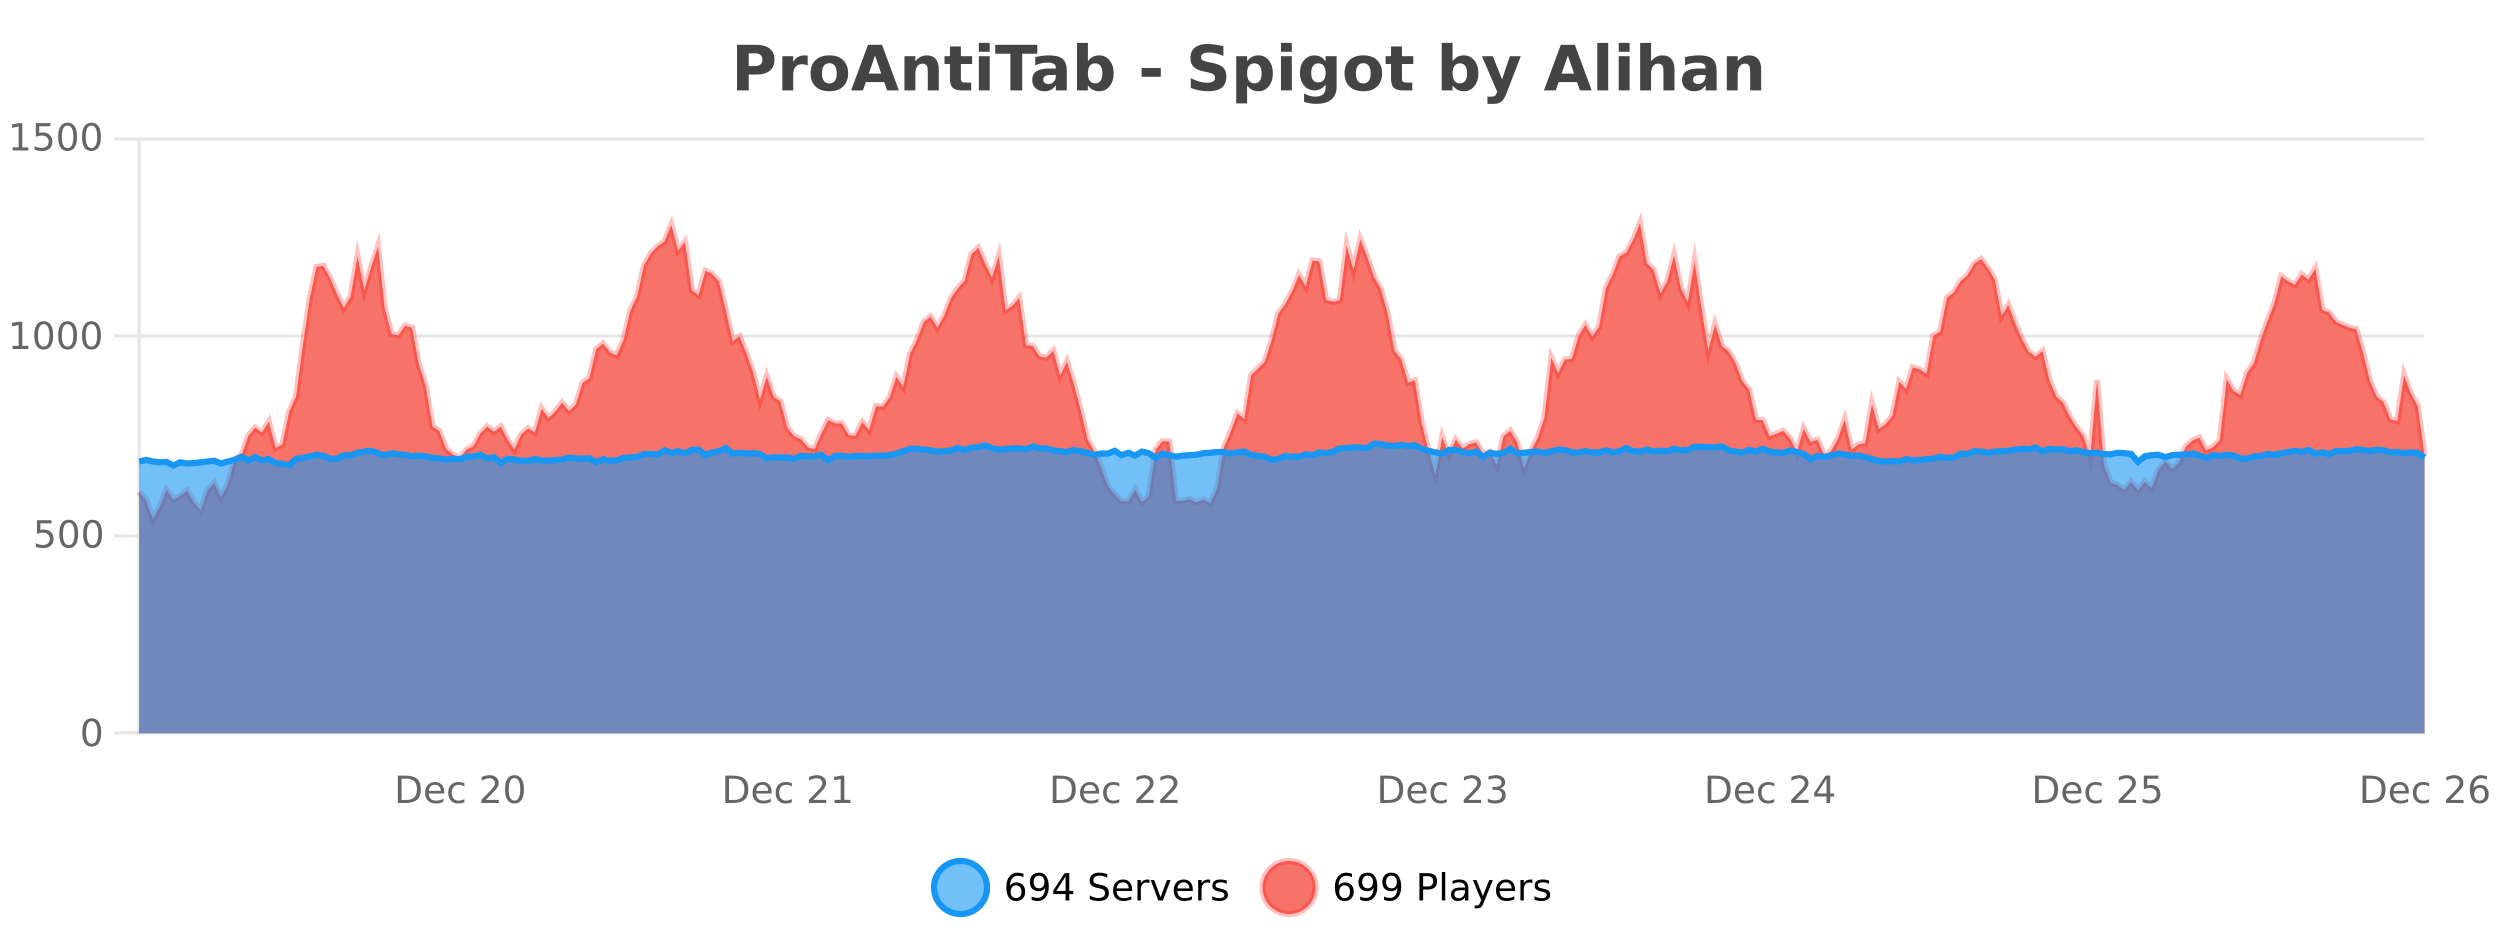 <?xml version="1.0" encoding="UTF-8"?>
<svg xmlns="http://www.w3.org/2000/svg" xmlns:xlink="http://www.w3.org/1999/xlink" width="800pt" height="300pt" viewBox="0 0 800 300" version="1.1">
<defs>
<clipPath id="clip1">
  <path d="M 270 263 L 345 263 L 345 300 L 270 300 Z M 270 263 "/>
</clipPath>
<clipPath id="clip2">
  <path d="M 375 263 L 450 263 L 450 300 L 375 300 Z M 375 263 "/>
</clipPath>
<clipPath id="clip3">
  <path d="M 44.539 71 L 775.848 71 L 775.848 234.602 L 44.539 234.602 Z M 44.539 71 "/>
</clipPath>
<clipPath id="clip4">
  <path d="M 43.539 43 L 776.848 43 L 776.848 195 L 43.539 195 Z M 43.539 43 "/>
</clipPath>
<clipPath id="clip5">
  <path d="M 44.539 141 L 775.848 141 L 775.848 234.602 L 44.539 234.602 Z M 44.539 141 "/>
</clipPath>
<clipPath id="clip6">
  <path d="M 43.539 113 L 776.848 113 L 776.848 178 L 43.539 178 Z M 43.539 113 "/>
</clipPath>
</defs>
<g id="surface3726796">
<rect x="0" y="0" width="800" height="300" style="fill:rgb(100%,100%,100%);fill-opacity:1;stroke:none;"/>
<path style="fill:none;stroke-width:1;stroke-linecap:butt;stroke-linejoin:miter;stroke:rgb(0%,0%,0%);stroke-opacity:0.098;stroke-miterlimit:10;" d="M 45 234.5 L 775.848 234.5 "/>
<path style="fill:none;stroke-width:1;stroke-linecap:butt;stroke-linejoin:miter;stroke:rgb(0%,0%,0%);stroke-opacity:0.098;stroke-miterlimit:10;" d="M 36.539 234.5 L 44 234.5 "/>
<path style="fill:none;stroke-width:1;stroke-linecap:butt;stroke-linejoin:miter;stroke:rgb(0%,0%,0%);stroke-opacity:0.098;stroke-miterlimit:10;" d="M 45 171.5 L 775.848 171.5 "/>
<path style="fill:none;stroke-width:1;stroke-linecap:butt;stroke-linejoin:miter;stroke:rgb(0%,0%,0%);stroke-opacity:0.098;stroke-miterlimit:10;" d="M 36.539 171.5 L 44 171.5 "/>
<path style="fill:none;stroke-width:1;stroke-linecap:butt;stroke-linejoin:miter;stroke:rgb(0%,0%,0%);stroke-opacity:0.098;stroke-miterlimit:10;" d="M 45 107.5 L 775.848 107.5 "/>
<path style="fill:none;stroke-width:1;stroke-linecap:butt;stroke-linejoin:miter;stroke:rgb(0%,0%,0%);stroke-opacity:0.098;stroke-miterlimit:10;" d="M 36.539 107.5 L 44 107.5 "/>
<path style="fill:none;stroke-width:1;stroke-linecap:butt;stroke-linejoin:miter;stroke:rgb(0%,0%,0%);stroke-opacity:0.098;stroke-miterlimit:10;" d="M 45 44.5 L 775.848 44.5 "/>
<path style="fill:none;stroke-width:1;stroke-linecap:butt;stroke-linejoin:miter;stroke:rgb(0%,0%,0%);stroke-opacity:0.098;stroke-miterlimit:10;" d="M 36.539 44.5 L 44 44.5 "/>
<path style=" stroke:none;fill-rule:nonzero;fill:rgb(9.02%,58.824%,95.294%);fill-opacity:0.6;" d="M 315.852 284 C 315.852 288.688 312.055 292.484 307.367 292.484 C 302.684 292.484 298.883 288.688 298.883 284 C 298.883 279.312 302.684 275.516 307.367 275.516 C 312.055 275.516 315.852 279.312 315.852 284 Z M 315.852 284 "/>
<g clip-path="url(#clip1)" clip-rule="nonzero">
<path style="fill:none;stroke-width:2;stroke-linecap:butt;stroke-linejoin:miter;stroke:rgb(9.02%,58.824%,95.294%);stroke-opacity:1;stroke-miterlimit:10;" d="M 315.852 284 C 315.852 288.688 312.055 292.484 307.367 292.484 C 302.684 292.484 298.883 288.688 298.883 284 C 298.883 279.312 302.684 275.516 307.367 275.516 C 312.055 275.516 315.852 279.312 315.852 284 Z M 315.852 284 "/>
</g>
<path style=" stroke:none;fill-rule:nonzero;fill:rgb(0%,0%,0%);fill-opacity:1;" d="M 325.148 283.312 C 324.617 283.312 324.195 283.496 323.883 283.859 C 323.57 284.227 323.414 284.719 323.414 285.344 C 323.414 285.98 323.57 286.48 323.883 286.844 C 324.195 287.211 324.617 287.391 325.148 287.391 C 325.68 287.391 326.094 287.211 326.398 286.844 C 326.711 286.48 326.867 285.98 326.867 285.344 C 326.867 284.719 326.711 284.227 326.398 283.859 C 326.094 283.496 325.68 283.312 325.148 283.312 Z M 327.492 279.594 L 327.492 280.672 C 327.188 280.539 326.887 280.434 326.586 280.359 C 326.281 280.289 325.984 280.25 325.695 280.25 C 324.914 280.25 324.312 280.516 323.898 281.047 C 323.492 281.57 323.258 282.359 323.195 283.422 C 323.422 283.09 323.711 282.836 324.055 282.656 C 324.406 282.469 324.793 282.375 325.211 282.375 C 326.086 282.375 326.777 282.641 327.289 283.172 C 327.797 283.703 328.055 284.43 328.055 285.344 C 328.055 286.25 327.789 286.977 327.258 287.516 C 326.727 288.059 326.023 288.328 325.148 288.328 C 324.125 288.328 323.352 287.945 322.82 287.172 C 322.289 286.391 322.023 285.266 322.023 283.797 C 322.023 282.414 322.352 281.309 323.008 280.484 C 323.664 279.664 324.543 279.25 325.648 279.25 C 325.938 279.25 326.234 279.281 326.539 279.344 C 326.84 279.398 327.156 279.48 327.492 279.594 Z M 330.129 287.969 L 330.129 286.891 C 330.43 287.039 330.73 287.148 331.035 287.219 C 331.336 287.293 331.637 287.328 331.941 287.328 C 332.723 287.328 333.316 287.07 333.723 286.547 C 334.137 286.016 334.371 285.215 334.426 284.141 C 334.207 284.484 333.918 284.746 333.566 284.922 C 333.223 285.102 332.836 285.188 332.41 285.188 C 331.535 285.188 330.84 284.93 330.332 284.406 C 329.82 283.875 329.566 283.148 329.566 282.219 C 329.566 281.324 329.832 280.605 330.363 280.062 C 330.895 279.523 331.602 279.25 332.488 279.25 C 333.496 279.25 334.27 279.641 334.801 280.422 C 335.34 281.195 335.613 282.32 335.613 283.797 C 335.613 285.172 335.285 286.273 334.629 287.094 C 333.973 287.918 333.09 288.328 331.988 288.328 C 331.684 288.328 331.383 288.297 331.082 288.234 C 330.777 288.18 330.461 288.094 330.129 287.969 Z M 332.488 284.266 C 333.02 284.266 333.441 284.086 333.754 283.719 C 334.066 283.355 334.223 282.855 334.223 282.219 C 334.223 281.594 334.066 281.102 333.754 280.734 C 333.441 280.371 333.02 280.188 332.488 280.188 C 331.957 280.188 331.535 280.371 331.223 280.734 C 330.918 281.102 330.77 281.594 330.77 282.219 C 330.77 282.855 330.918 283.355 331.223 283.719 C 331.535 284.086 331.957 284.266 332.488 284.266 Z M 340.984 280.438 L 338 285.109 L 340.984 285.109 Z M 340.672 279.406 L 342.172 279.406 L 342.172 285.109 L 343.422 285.109 L 343.422 286.094 L 342.172 286.094 L 342.172 288.156 L 340.984 288.156 L 340.984 286.094 L 337.047 286.094 L 337.047 284.953 Z M 354.32 279.688 L 354.32 280.844 C 353.871 280.637 353.445 280.48 353.039 280.375 C 352.641 280.262 352.262 280.203 351.898 280.203 C 351.25 280.203 350.75 280.328 350.398 280.578 C 350.055 280.828 349.883 281.188 349.883 281.656 C 349.883 282.043 349.996 282.336 350.227 282.531 C 350.453 282.73 350.898 282.887 351.555 283 L 352.258 283.156 C 353.141 283.324 353.793 283.621 354.211 284.047 C 354.637 284.465 354.852 285.027 354.852 285.734 C 354.852 286.59 354.562 287.234 353.992 287.672 C 353.43 288.109 352.594 288.328 351.492 288.328 C 351.086 288.328 350.648 288.281 350.18 288.188 C 349.711 288.094 349.227 287.953 348.727 287.766 L 348.727 286.547 C 349.203 286.82 349.672 287.023 350.133 287.156 C 350.602 287.293 351.055 287.359 351.492 287.359 C 352.168 287.359 352.688 287.23 353.055 286.969 C 353.43 286.699 353.617 286.32 353.617 285.828 C 353.617 285.402 353.48 285.07 353.211 284.828 C 352.949 284.578 352.516 284.398 351.914 284.281 L 351.195 284.141 C 350.309 283.965 349.668 283.688 349.273 283.312 C 348.887 282.938 348.695 282.418 348.695 281.75 C 348.695 280.969 348.965 280.359 349.508 279.922 C 350.047 279.477 350.797 279.25 351.758 279.25 C 352.172 279.25 352.59 279.289 353.008 279.359 C 353.434 279.434 353.871 279.543 354.32 279.688 Z M 362.266 284.609 L 362.266 285.125 L 357.297 285.125 C 357.348 285.875 357.57 286.445 357.969 286.828 C 358.375 287.215 358.93 287.406 359.641 287.406 C 360.055 287.406 360.457 287.359 360.844 287.266 C 361.238 287.164 361.629 287.008 362.016 286.797 L 362.016 287.828 C 361.617 287.984 361.219 288.105 360.812 288.188 C 360.406 288.281 359.992 288.328 359.578 288.328 C 358.535 288.328 357.707 288.027 357.094 287.422 C 356.477 286.809 356.172 285.98 356.172 284.938 C 356.172 283.867 356.461 283.016 357.047 282.391 C 357.629 281.758 358.41 281.438 359.391 281.438 C 360.273 281.438 360.973 281.727 361.484 282.297 C 362.004 282.859 362.266 283.633 362.266 284.609 Z M 361.188 284.281 C 361.176 283.699 361.008 283.23 360.688 282.875 C 360.363 282.523 359.938 282.344 359.406 282.344 C 358.801 282.344 358.316 282.516 357.953 282.859 C 357.598 283.203 357.395 283.684 357.344 284.297 Z M 367.836 282.594 C 367.711 282.531 367.574 282.484 367.43 282.453 C 367.293 282.414 367.137 282.391 366.961 282.391 C 366.355 282.391 365.887 282.59 365.555 282.984 C 365.23 283.383 365.07 283.953 365.07 284.703 L 365.07 288.156 L 363.992 288.156 L 363.992 281.594 L 365.07 281.594 L 365.07 282.609 C 365.297 282.215 365.594 281.922 365.961 281.734 C 366.324 281.539 366.766 281.438 367.289 281.438 C 367.359 281.438 367.438 281.445 367.523 281.453 C 367.617 281.465 367.715 281.48 367.82 281.5 Z M 368.195 281.594 L 369.336 281.594 L 371.383 287.094 L 373.445 281.594 L 374.586 281.594 L 372.117 288.156 L 370.648 288.156 Z M 381.688 284.609 L 381.688 285.125 L 376.719 285.125 C 376.77 285.875 376.992 286.445 377.391 286.828 C 377.797 287.215 378.352 287.406 379.062 287.406 C 379.477 287.406 379.879 287.359 380.266 287.266 C 380.66 287.164 381.051 287.008 381.438 286.797 L 381.438 287.828 C 381.039 287.984 380.641 288.105 380.234 288.188 C 379.828 288.281 379.414 288.328 379 288.328 C 377.957 288.328 377.129 288.027 376.516 287.422 C 375.898 286.809 375.594 285.98 375.594 284.938 C 375.594 283.867 375.883 283.016 376.469 282.391 C 377.051 281.758 377.832 281.438 378.812 281.438 C 379.695 281.438 380.395 281.727 380.906 282.297 C 381.426 282.859 381.688 283.633 381.688 284.609 Z M 380.609 284.281 C 380.598 283.699 380.43 283.23 380.109 282.875 C 379.785 282.523 379.359 282.344 378.828 282.344 C 378.223 282.344 377.738 282.516 377.375 282.859 C 377.02 283.203 376.816 283.684 376.766 284.297 Z M 387.258 282.594 C 387.133 282.531 386.996 282.484 386.852 282.453 C 386.715 282.414 386.559 282.391 386.383 282.391 C 385.777 282.391 385.309 282.59 384.977 282.984 C 384.652 283.383 384.492 283.953 384.492 284.703 L 384.492 288.156 L 383.414 288.156 L 383.414 281.594 L 384.492 281.594 L 384.492 282.609 C 384.719 282.215 385.016 281.922 385.383 281.734 C 385.746 281.539 386.188 281.438 386.711 281.438 C 386.781 281.438 386.859 281.445 386.945 281.453 C 387.039 281.465 387.137 281.48 387.242 281.5 Z M 392.562 281.781 L 392.562 282.812 C 392.258 282.656 391.941 282.543 391.609 282.469 C 391.285 282.387 390.945 282.344 390.594 282.344 C 390.062 282.344 389.66 282.43 389.391 282.594 C 389.117 282.75 388.984 282.996 388.984 283.328 C 388.984 283.578 389.078 283.777 389.266 283.922 C 389.461 284.059 389.852 284.188 390.438 284.312 L 390.797 284.406 C 391.566 284.562 392.113 284.793 392.438 285.094 C 392.758 285.398 392.922 285.812 392.922 286.344 C 392.922 286.961 392.676 287.445 392.188 287.797 C 391.707 288.152 391.047 288.328 390.203 288.328 C 389.848 288.328 389.477 288.289 389.094 288.219 C 388.719 288.156 388.32 288.059 387.906 287.922 L 387.906 286.797 C 388.301 287.008 388.691 287.164 389.078 287.266 C 389.461 287.371 389.848 287.422 390.234 287.422 C 390.734 287.422 391.117 287.34 391.391 287.172 C 391.672 286.996 391.812 286.746 391.812 286.422 C 391.812 286.133 391.711 285.906 391.516 285.75 C 391.316 285.594 390.883 285.445 390.219 285.297 L 389.844 285.219 C 389.176 285.074 388.691 284.855 388.391 284.562 C 388.098 284.273 387.953 283.875 387.953 283.375 C 387.953 282.75 388.172 282.273 388.609 281.938 C 389.047 281.605 389.664 281.438 390.469 281.438 C 390.863 281.438 391.238 281.469 391.594 281.531 C 391.945 281.586 392.27 281.668 392.562 281.781 Z M 317.367 277.016 "/>
<path style=" stroke:none;fill-rule:nonzero;fill:rgb(96.863%,44.706%,40.784%);fill-opacity:1;" d="M 420.988 284 C 420.988 288.688 417.191 292.484 412.504 292.484 C 407.82 292.484 404.02 288.688 404.02 284 C 404.02 279.312 407.82 275.516 412.504 275.516 C 417.191 275.516 420.988 279.312 420.988 284 Z M 420.988 284 "/>
<g clip-path="url(#clip2)" clip-rule="nonzero">
<path style="fill:none;stroke-width:2;stroke-linecap:butt;stroke-linejoin:miter;stroke:rgb(100%,4.706%,0%);stroke-opacity:0.247;stroke-miterlimit:10;" d="M 420.988 284 C 420.988 288.688 417.191 292.484 412.504 292.484 C 407.82 292.484 404.02 288.688 404.02 284 C 404.02 279.312 407.82 275.516 412.504 275.516 C 417.191 275.516 420.988 279.312 420.988 284 Z M 420.988 284 "/>
</g>
<path style=" stroke:none;fill-rule:nonzero;fill:rgb(0%,0%,0%);fill-opacity:1;" d="M 430.289 283.312 C 429.758 283.312 429.336 283.496 429.023 283.859 C 428.711 284.227 428.555 284.719 428.555 285.344 C 428.555 285.98 428.711 286.48 429.023 286.844 C 429.336 287.211 429.758 287.391 430.289 287.391 C 430.82 287.391 431.234 287.211 431.539 286.844 C 431.852 286.48 432.008 285.98 432.008 285.344 C 432.008 284.719 431.852 284.227 431.539 283.859 C 431.234 283.496 430.82 283.312 430.289 283.312 Z M 432.633 279.594 L 432.633 280.672 C 432.328 280.539 432.027 280.434 431.727 280.359 C 431.422 280.289 431.125 280.25 430.836 280.25 C 430.055 280.25 429.453 280.516 429.039 281.047 C 428.633 281.57 428.398 282.359 428.336 283.422 C 428.562 283.09 428.852 282.836 429.195 282.656 C 429.547 282.469 429.934 282.375 430.352 282.375 C 431.227 282.375 431.918 282.641 432.43 283.172 C 432.938 283.703 433.195 284.43 433.195 285.344 C 433.195 286.25 432.93 286.977 432.398 287.516 C 431.867 288.059 431.164 288.328 430.289 288.328 C 429.266 288.328 428.492 287.945 427.961 287.172 C 427.43 286.391 427.164 285.266 427.164 283.797 C 427.164 282.414 427.492 281.309 428.148 280.484 C 428.805 279.664 429.684 279.25 430.789 279.25 C 431.078 279.25 431.375 279.281 431.68 279.344 C 431.98 279.398 432.297 279.48 432.633 279.594 Z M 435.266 287.969 L 435.266 286.891 C 435.566 287.039 435.867 287.148 436.172 287.219 C 436.473 287.293 436.773 287.328 437.078 287.328 C 437.859 287.328 438.453 287.07 438.859 286.547 C 439.273 286.016 439.508 285.215 439.562 284.141 C 439.344 284.484 439.055 284.746 438.703 284.922 C 438.359 285.102 437.973 285.188 437.547 285.188 C 436.672 285.188 435.977 284.93 435.469 284.406 C 434.957 283.875 434.703 283.148 434.703 282.219 C 434.703 281.324 434.969 280.605 435.5 280.062 C 436.031 279.523 436.738 279.25 437.625 279.25 C 438.633 279.25 439.406 279.641 439.938 280.422 C 440.477 281.195 440.75 282.32 440.75 283.797 C 440.75 285.172 440.422 286.273 439.766 287.094 C 439.109 287.918 438.227 288.328 437.125 288.328 C 436.82 288.328 436.52 288.297 436.219 288.234 C 435.914 288.18 435.598 288.094 435.266 287.969 Z M 437.625 284.266 C 438.156 284.266 438.578 284.086 438.891 283.719 C 439.203 283.355 439.359 282.855 439.359 282.219 C 439.359 281.594 439.203 281.102 438.891 280.734 C 438.578 280.371 438.156 280.188 437.625 280.188 C 437.094 280.188 436.672 280.371 436.359 280.734 C 436.055 281.102 435.906 281.594 435.906 282.219 C 435.906 282.855 436.055 283.355 436.359 283.719 C 436.672 284.086 437.094 284.266 437.625 284.266 Z M 442.898 287.969 L 442.898 286.891 C 443.199 287.039 443.5 287.148 443.805 287.219 C 444.105 287.293 444.406 287.328 444.711 287.328 C 445.492 287.328 446.086 287.07 446.492 286.547 C 446.906 286.016 447.141 285.215 447.195 284.141 C 446.977 284.484 446.688 284.746 446.336 284.922 C 445.992 285.102 445.605 285.188 445.18 285.188 C 444.305 285.188 443.609 284.93 443.102 284.406 C 442.59 283.875 442.336 283.148 442.336 282.219 C 442.336 281.324 442.602 280.605 443.133 280.062 C 443.664 279.523 444.371 279.25 445.258 279.25 C 446.266 279.25 447.039 279.641 447.57 280.422 C 448.109 281.195 448.383 282.32 448.383 283.797 C 448.383 285.172 448.055 286.273 447.398 287.094 C 446.742 287.918 445.859 288.328 444.758 288.328 C 444.453 288.328 444.152 288.297 443.852 288.234 C 443.547 288.18 443.23 288.094 442.898 287.969 Z M 445.258 284.266 C 445.789 284.266 446.211 284.086 446.523 283.719 C 446.836 283.355 446.992 282.855 446.992 282.219 C 446.992 281.594 446.836 281.102 446.523 280.734 C 446.211 280.371 445.789 280.188 445.258 280.188 C 444.727 280.188 444.305 280.371 443.992 280.734 C 443.688 281.102 443.539 281.594 443.539 282.219 C 443.539 282.855 443.688 283.355 443.992 283.719 C 444.305 284.086 444.727 284.266 445.258 284.266 Z M 455.398 280.375 L 455.398 283.672 L 456.883 283.672 C 457.434 283.672 457.859 283.531 458.164 283.25 C 458.465 282.961 458.617 282.547 458.617 282.016 C 458.617 281.496 458.465 281.094 458.164 280.812 C 457.859 280.523 457.434 280.375 456.883 280.375 Z M 454.211 279.406 L 456.883 279.406 C 457.871 279.406 458.617 279.633 459.117 280.078 C 459.617 280.516 459.867 281.164 459.867 282.016 C 459.867 282.883 459.617 283.539 459.117 283.984 C 458.617 284.422 457.871 284.641 456.883 284.641 L 455.398 284.641 L 455.398 288.156 L 454.211 288.156 Z M 461.398 279.031 L 462.477 279.031 L 462.477 288.156 L 461.398 288.156 Z M 467.719 284.859 C 466.852 284.859 466.25 284.961 465.906 285.156 C 465.57 285.355 465.406 285.695 465.406 286.172 C 465.406 286.559 465.531 286.867 465.781 287.094 C 466.039 287.312 466.383 287.422 466.812 287.422 C 467.414 287.422 467.895 287.215 468.25 286.797 C 468.613 286.371 468.797 285.805 468.797 285.094 L 468.797 284.859 Z M 469.875 284.406 L 469.875 288.156 L 468.797 288.156 L 468.797 287.156 C 468.547 287.555 468.238 287.852 467.875 288.047 C 467.508 288.234 467.062 288.328 466.531 288.328 C 465.852 288.328 465.316 288.141 464.922 287.766 C 464.523 287.383 464.328 286.875 464.328 286.25 C 464.328 285.512 464.57 284.953 465.062 284.578 C 465.562 284.203 466.301 284.016 467.281 284.016 L 468.797 284.016 L 468.797 283.906 C 468.797 283.406 468.629 283.023 468.297 282.75 C 467.973 282.48 467.52 282.344 466.938 282.344 C 466.562 282.344 466.191 282.391 465.828 282.484 C 465.473 282.578 465.133 282.715 464.812 282.891 L 464.812 281.891 C 465.207 281.734 465.586 281.621 465.953 281.547 C 466.328 281.477 466.691 281.438 467.047 281.438 C 467.992 281.438 468.703 281.684 469.172 282.172 C 469.641 282.664 469.875 283.406 469.875 284.406 Z M 474.82 288.766 C 474.516 289.547 474.219 290.055 473.93 290.297 C 473.637 290.535 473.25 290.656 472.773 290.656 L 471.914 290.656 L 471.914 289.75 L 472.539 289.75 C 472.84 289.75 473.07 289.676 473.227 289.531 C 473.391 289.395 473.574 289.066 473.773 288.547 L 473.977 288.047 L 471.32 281.594 L 472.461 281.594 L 474.508 286.719 L 476.57 281.594 L 477.711 281.594 Z M 484.812 284.609 L 484.812 285.125 L 479.844 285.125 C 479.895 285.875 480.117 286.445 480.516 286.828 C 480.922 287.215 481.477 287.406 482.188 287.406 C 482.602 287.406 483.004 287.359 483.391 287.266 C 483.785 287.164 484.176 287.008 484.562 286.797 L 484.562 287.828 C 484.164 287.984 483.766 288.105 483.359 288.188 C 482.953 288.281 482.539 288.328 482.125 288.328 C 481.082 288.328 480.254 288.027 479.641 287.422 C 479.023 286.809 478.719 285.98 478.719 284.938 C 478.719 283.867 479.008 283.016 479.594 282.391 C 480.176 281.758 480.957 281.438 481.938 281.438 C 482.82 281.438 483.52 281.727 484.031 282.297 C 484.551 282.859 484.812 283.633 484.812 284.609 Z M 483.734 284.281 C 483.723 283.699 483.555 283.23 483.234 282.875 C 482.91 282.523 482.484 282.344 481.953 282.344 C 481.348 282.344 480.863 282.516 480.5 282.859 C 480.145 283.203 479.941 283.684 479.891 284.297 Z M 490.383 282.594 C 490.258 282.531 490.121 282.484 489.977 282.453 C 489.84 282.414 489.684 282.391 489.508 282.391 C 488.902 282.391 488.434 282.59 488.102 282.984 C 487.777 283.383 487.617 283.953 487.617 284.703 L 487.617 288.156 L 486.539 288.156 L 486.539 281.594 L 487.617 281.594 L 487.617 282.609 C 487.844 282.215 488.141 281.922 488.508 281.734 C 488.871 281.539 489.312 281.438 489.836 281.438 C 489.906 281.438 489.984 281.445 490.07 281.453 C 490.164 281.465 490.262 281.48 490.367 281.5 Z M 495.691 281.781 L 495.691 282.812 C 495.387 282.656 495.07 282.543 494.738 282.469 C 494.414 282.387 494.074 282.344 493.723 282.344 C 493.191 282.344 492.789 282.43 492.52 282.594 C 492.246 282.75 492.113 282.996 492.113 283.328 C 492.113 283.578 492.207 283.777 492.395 283.922 C 492.59 284.059 492.98 284.188 493.566 284.312 L 493.926 284.406 C 494.695 284.562 495.242 284.793 495.566 285.094 C 495.887 285.398 496.051 285.812 496.051 286.344 C 496.051 286.961 495.805 287.445 495.316 287.797 C 494.836 288.152 494.176 288.328 493.332 288.328 C 492.977 288.328 492.605 288.289 492.223 288.219 C 491.848 288.156 491.449 288.059 491.035 287.922 L 491.035 286.797 C 491.43 287.008 491.82 287.164 492.207 287.266 C 492.59 287.371 492.977 287.422 493.363 287.422 C 493.863 287.422 494.246 287.34 494.52 287.172 C 494.801 286.996 494.941 286.746 494.941 286.422 C 494.941 286.133 494.84 285.906 494.645 285.75 C 494.445 285.594 494.012 285.445 493.348 285.297 L 492.973 285.219 C 492.305 285.074 491.82 284.855 491.52 284.562 C 491.227 284.273 491.082 283.875 491.082 283.375 C 491.082 282.75 491.301 282.273 491.738 281.938 C 492.176 281.605 492.793 281.438 493.598 281.438 C 493.992 281.438 494.367 281.469 494.723 281.531 C 495.074 281.586 495.398 281.668 495.691 281.781 Z M 422.504 277.016 "/>
<path style=" stroke:none;fill-rule:nonzero;fill:rgb(26.667%,26.667%,26.667%);fill-opacity:1;" d="M 235.844 14.344 L 242.078 14.344 C 243.93 14.344 245.352 14.758 246.344 15.578 C 247.344 16.402 247.844 17.574 247.844 19.094 C 247.844 20.625 247.344 21.805 246.344 22.625 C 245.352 23.449 243.93 23.859 242.078 23.859 L 239.594 23.859 L 239.594 28.922 L 235.844 28.922 Z M 239.594 17.062 L 239.594 21.141 L 241.672 21.141 C 242.398 21.141 242.961 20.965 243.359 20.609 C 243.766 20.258 243.969 19.75 243.969 19.094 C 243.969 18.449 243.766 17.949 243.359 17.594 C 242.961 17.242 242.398 17.062 241.672 17.062 Z M 258.469 20.969 C 258.156 20.824 257.848 20.719 257.547 20.656 C 257.242 20.586 256.941 20.547 256.641 20.547 C 255.734 20.547 255.035 20.836 254.547 21.406 C 254.066 21.98 253.828 22.805 253.828 23.875 L 253.828 28.922 L 250.344 28.922 L 250.344 17.984 L 253.828 17.984 L 253.828 19.781 C 254.273 19.062 254.789 18.543 255.375 18.219 C 255.957 17.887 256.656 17.719 257.469 17.719 C 257.594 17.719 257.723 17.727 257.859 17.734 C 257.992 17.746 258.191 17.766 258.453 17.797 Z M 265.414 20.219 C 264.633 20.219 264.039 20.5 263.633 21.062 C 263.227 21.617 263.023 22.418 263.023 23.469 C 263.023 24.512 263.227 25.312 263.633 25.875 C 264.039 26.43 264.633 26.703 265.414 26.703 C 266.172 26.703 266.75 26.43 267.148 25.875 C 267.555 25.312 267.758 24.512 267.758 23.469 C 267.758 22.418 267.555 21.617 267.148 21.062 C 266.75 20.5 266.172 20.219 265.414 20.219 Z M 265.414 17.719 C 267.289 17.719 268.75 18.23 269.805 19.25 C 270.867 20.262 271.398 21.668 271.398 23.469 C 271.398 25.262 270.867 26.668 269.805 27.688 C 268.75 28.699 267.289 29.203 265.414 29.203 C 263.516 29.203 262.039 28.699 260.977 27.688 C 259.914 26.668 259.383 25.262 259.383 23.469 C 259.383 21.668 259.914 20.262 260.977 19.25 C 262.039 18.23 263.516 17.719 265.414 17.719 Z M 282.949 26.266 L 277.074 26.266 L 276.137 28.922 L 272.355 28.922 L 277.762 14.344 L 282.246 14.344 L 287.637 28.922 L 283.871 28.922 Z M 278.012 23.562 L 281.996 23.562 L 280.012 17.766 Z M 300.414 22.266 L 300.414 28.922 L 296.898 28.922 L 296.898 23.828 C 296.898 22.883 296.875 22.23 296.836 21.875 C 296.793 21.512 296.719 21.246 296.617 21.078 C 296.48 20.852 296.293 20.672 296.055 20.547 C 295.824 20.422 295.559 20.359 295.258 20.359 C 294.527 20.359 293.953 20.641 293.539 21.203 C 293.121 21.766 292.914 22.547 292.914 23.547 L 292.914 28.922 L 289.43 28.922 L 289.43 17.984 L 292.914 17.984 L 292.914 19.578 C 293.445 18.945 294.008 18.477 294.602 18.172 C 295.195 17.871 295.844 17.719 296.555 17.719 C 297.824 17.719 298.781 18.109 299.43 18.891 C 300.086 19.664 300.414 20.789 300.414 22.266 Z M 307.477 14.875 L 307.477 17.984 L 311.086 17.984 L 311.086 20.484 L 307.477 20.484 L 307.477 25.125 C 307.477 25.637 307.574 25.98 307.773 26.156 C 307.98 26.336 308.383 26.422 308.977 26.422 L 310.773 26.422 L 310.773 28.922 L 307.773 28.922 C 306.398 28.922 305.418 28.637 304.836 28.062 C 304.262 27.48 303.977 26.5 303.977 25.125 L 303.977 20.484 L 302.242 20.484 L 302.242 17.984 L 303.977 17.984 L 303.977 14.875 Z M 313.227 17.984 L 316.711 17.984 L 316.711 28.922 L 313.227 28.922 Z M 313.227 13.719 L 316.711 13.719 L 316.711 16.578 L 313.227 16.578 Z M 318.488 14.344 L 331.926 14.344 L 331.926 17.188 L 327.098 17.188 L 327.098 28.922 L 323.332 28.922 L 323.332 17.188 L 318.488 17.188 Z M 336.039 24 C 335.309 24 334.762 24.125 334.398 24.375 C 334.031 24.617 333.852 24.98 333.852 25.469 C 333.852 25.906 333.996 26.25 334.289 26.5 C 334.59 26.75 335 26.875 335.523 26.875 C 336.18 26.875 336.73 26.641 337.18 26.172 C 337.637 25.703 337.867 25.117 337.867 24.406 L 337.867 24 Z M 341.383 22.688 L 341.383 28.922 L 337.867 28.922 L 337.867 27.297 C 337.398 27.965 336.867 28.449 336.273 28.75 C 335.688 29.051 334.977 29.203 334.133 29.203 C 333.008 29.203 332.09 28.875 331.383 28.219 C 330.672 27.555 330.32 26.695 330.32 25.641 C 330.32 24.359 330.758 23.422 331.633 22.828 C 332.516 22.227 333.906 21.922 335.805 21.922 L 337.867 21.922 L 337.867 21.641 C 337.867 21.09 337.648 20.688 337.211 20.438 C 336.773 20.18 336.09 20.047 335.164 20.047 C 334.414 20.047 333.715 20.125 333.07 20.281 C 332.422 20.43 331.824 20.648 331.273 20.938 L 331.273 18.281 C 332.023 18.094 332.773 17.953 333.523 17.859 C 334.281 17.766 335.043 17.719 335.805 17.719 C 337.773 17.719 339.195 18.109 340.07 18.891 C 340.945 19.664 341.383 20.93 341.383 22.688 Z M 350.453 26.672 C 351.203 26.672 351.773 26.402 352.172 25.859 C 352.566 25.309 352.766 24.512 352.766 23.469 C 352.766 22.43 352.566 21.637 352.172 21.094 C 351.773 20.543 351.203 20.266 350.453 20.266 C 349.703 20.266 349.125 20.543 348.719 21.094 C 348.32 21.637 348.125 22.43 348.125 23.469 C 348.125 24.5 348.32 25.293 348.719 25.844 C 349.125 26.398 349.703 26.672 350.453 26.672 Z M 348.125 19.578 C 348.613 18.945 349.148 18.477 349.734 18.172 C 350.316 17.871 350.988 17.719 351.75 17.719 C 353.102 17.719 354.211 18.258 355.078 19.328 C 355.941 20.402 356.375 21.781 356.375 23.469 C 356.375 25.148 355.941 26.523 355.078 27.594 C 354.211 28.668 353.102 29.203 351.75 29.203 C 350.988 29.203 350.316 29.051 349.734 28.75 C 349.148 28.449 348.613 27.98 348.125 27.344 L 348.125 28.922 L 344.641 28.922 L 344.641 13.719 L 348.125 13.719 Z M 365.312 21.75 L 371.453 21.75 L 371.453 24.578 L 365.312 24.578 Z M 391.484 14.797 L 391.484 17.891 C 390.68 17.527 389.898 17.258 389.141 17.078 C 388.379 16.891 387.66 16.797 386.984 16.797 C 386.086 16.797 385.422 16.922 384.984 17.172 C 384.555 17.422 384.344 17.809 384.344 18.328 C 384.344 18.715 384.488 19.016 384.781 19.234 C 385.07 19.453 385.598 19.641 386.359 19.797 L 387.953 20.125 C 389.578 20.449 390.727 20.945 391.406 21.609 C 392.094 22.277 392.438 23.219 392.438 24.438 C 392.438 26.043 391.957 27.242 391 28.031 C 390.051 28.812 388.598 29.203 386.641 29.203 C 385.711 29.203 384.781 29.113 383.844 28.938 C 382.914 28.762 381.988 28.5 381.062 28.156 L 381.062 24.984 C 381.988 25.484 382.883 25.859 383.75 26.109 C 384.625 26.359 385.469 26.484 386.281 26.484 C 387.102 26.484 387.727 26.352 388.156 26.078 C 388.594 25.797 388.812 25.402 388.812 24.891 C 388.812 24.445 388.66 24.094 388.359 23.844 C 388.066 23.594 387.477 23.371 386.594 23.172 L 385.141 22.859 C 383.68 22.547 382.613 22.055 381.938 21.375 C 381.27 20.688 380.938 19.762 380.938 18.594 C 380.938 17.148 381.406 16.031 382.344 15.25 C 383.281 14.469 384.629 14.078 386.391 14.078 C 387.191 14.078 388.016 14.141 388.859 14.266 C 389.703 14.383 390.578 14.559 391.484 14.797 Z M 399.074 27.344 L 399.074 33.078 L 395.59 33.078 L 395.59 17.984 L 399.074 17.984 L 399.074 19.578 C 399.562 18.945 400.098 18.477 400.684 18.172 C 401.266 17.871 401.938 17.719 402.699 17.719 C 404.051 17.719 405.16 18.258 406.027 19.328 C 406.891 20.402 407.324 21.781 407.324 23.469 C 407.324 25.148 406.891 26.523 406.027 27.594 C 405.16 28.668 404.051 29.203 402.699 29.203 C 401.938 29.203 401.266 29.051 400.684 28.75 C 400.098 28.449 399.562 27.98 399.074 27.344 Z M 401.402 20.266 C 400.652 20.266 400.074 20.543 399.668 21.094 C 399.27 21.637 399.074 22.43 399.074 23.469 C 399.074 24.5 399.27 25.293 399.668 25.844 C 400.074 26.398 400.652 26.672 401.402 26.672 C 402.152 26.672 402.723 26.402 403.121 25.859 C 403.516 25.309 403.715 24.512 403.715 23.469 C 403.715 22.43 403.516 21.637 403.121 21.094 C 402.723 20.543 402.152 20.266 401.402 20.266 Z M 409.906 17.984 L 413.391 17.984 L 413.391 28.922 L 409.906 28.922 Z M 409.906 13.719 L 413.391 13.719 L 413.391 16.578 L 409.906 16.578 Z M 424.199 27.062 C 423.719 27.699 423.188 28.168 422.605 28.469 C 422.02 28.773 421.348 28.922 420.59 28.922 C 419.254 28.922 418.152 28.398 417.277 27.344 C 416.41 26.293 415.98 24.953 415.98 23.328 C 415.98 21.695 416.41 20.355 417.277 19.312 C 418.152 18.262 419.254 17.734 420.59 17.734 C 421.348 17.734 422.02 17.887 422.605 18.188 C 423.188 18.492 423.719 18.965 424.199 19.609 L 424.199 17.984 L 427.715 17.984 L 427.715 27.812 C 427.715 29.57 427.156 30.914 426.043 31.844 C 424.938 32.77 423.328 33.234 421.215 33.234 C 420.535 33.234 419.875 33.18 419.23 33.078 C 418.594 32.973 417.953 32.816 417.309 32.609 L 417.309 29.875 C 417.922 30.227 418.52 30.488 419.105 30.656 C 419.688 30.832 420.277 30.922 420.871 30.922 C 422.016 30.922 422.855 30.672 423.387 30.172 C 423.926 29.672 424.199 28.887 424.199 27.812 Z M 421.887 20.266 C 421.168 20.266 420.605 20.531 420.199 21.062 C 419.793 21.594 419.59 22.352 419.59 23.328 C 419.59 24.328 419.781 25.09 420.168 25.609 C 420.562 26.121 421.137 26.375 421.887 26.375 C 422.613 26.375 423.184 26.109 423.59 25.578 C 423.996 25.047 424.199 24.297 424.199 23.328 C 424.199 22.352 423.996 21.594 423.59 21.062 C 423.184 20.531 422.613 20.266 421.887 20.266 Z M 436.281 20.219 C 435.5 20.219 434.906 20.5 434.5 21.062 C 434.094 21.617 433.891 22.418 433.891 23.469 C 433.891 24.512 434.094 25.312 434.5 25.875 C 434.906 26.43 435.5 26.703 436.281 26.703 C 437.039 26.703 437.617 26.43 438.016 25.875 C 438.422 25.312 438.625 24.512 438.625 23.469 C 438.625 22.418 438.422 21.617 438.016 21.062 C 437.617 20.5 437.039 20.219 436.281 20.219 Z M 436.281 17.719 C 438.156 17.719 439.617 18.23 440.672 19.25 C 441.734 20.262 442.266 21.668 442.266 23.469 C 442.266 25.262 441.734 26.668 440.672 27.688 C 439.617 28.699 438.156 29.203 436.281 29.203 C 434.383 29.203 432.906 28.699 431.844 27.688 C 430.781 26.668 430.25 25.262 430.25 23.469 C 430.25 21.668 430.781 20.262 431.844 19.25 C 432.906 18.23 434.383 17.719 436.281 17.719 Z M 448.633 14.875 L 448.633 17.984 L 452.242 17.984 L 452.242 20.484 L 448.633 20.484 L 448.633 25.125 C 448.633 25.637 448.73 25.98 448.93 26.156 C 449.137 26.336 449.539 26.422 450.133 26.422 L 451.93 26.422 L 451.93 28.922 L 448.93 28.922 C 447.555 28.922 446.574 28.637 445.992 28.062 C 445.418 27.48 445.133 26.5 445.133 25.125 L 445.133 20.484 L 443.398 20.484 L 443.398 17.984 L 445.133 17.984 L 445.133 14.875 Z M 467.156 26.672 C 467.906 26.672 468.477 26.402 468.875 25.859 C 469.27 25.309 469.469 24.512 469.469 23.469 C 469.469 22.43 469.27 21.637 468.875 21.094 C 468.477 20.543 467.906 20.266 467.156 20.266 C 466.406 20.266 465.828 20.543 465.422 21.094 C 465.023 21.637 464.828 22.43 464.828 23.469 C 464.828 24.5 465.023 25.293 465.422 25.844 C 465.828 26.398 466.406 26.672 467.156 26.672 Z M 464.828 19.578 C 465.316 18.945 465.852 18.477 466.438 18.172 C 467.02 17.871 467.691 17.719 468.453 17.719 C 469.805 17.719 470.914 18.258 471.781 19.328 C 472.645 20.402 473.078 21.781 473.078 23.469 C 473.078 25.148 472.645 26.523 471.781 27.594 C 470.914 28.668 469.805 29.203 468.453 29.203 C 467.691 29.203 467.02 29.051 466.438 28.75 C 465.852 28.449 465.316 27.98 464.828 27.344 L 464.828 28.922 L 461.344 28.922 L 461.344 13.719 L 464.828 13.719 Z M 474.219 17.984 L 477.703 17.984 L 480.656 25.406 L 483.156 17.984 L 486.641 17.984 L 482.047 29.953 C 481.586 31.172 481.047 32.02 480.422 32.5 C 479.805 32.988 479 33.234 478 33.234 L 475.969 33.234 L 475.969 30.938 L 477.062 30.938 C 477.656 30.938 478.086 30.844 478.359 30.656 C 478.629 30.469 478.836 30.129 478.984 29.641 L 479.094 29.344 Z M 504.656 26.266 L 498.781 26.266 L 497.844 28.922 L 494.062 28.922 L 499.469 14.344 L 503.953 14.344 L 509.344 28.922 L 505.578 28.922 Z M 499.719 23.562 L 503.703 23.562 L 501.719 17.766 Z M 511.137 13.719 L 514.621 13.719 L 514.621 28.922 L 511.137 28.922 Z M 517.992 17.984 L 521.477 17.984 L 521.477 28.922 L 517.992 28.922 Z M 517.992 13.719 L 521.477 13.719 L 521.477 16.578 L 517.992 16.578 Z M 535.832 22.266 L 535.832 28.922 L 532.316 28.922 L 532.316 23.844 C 532.316 22.887 532.293 22.23 532.254 21.875 C 532.211 21.512 532.137 21.246 532.035 21.078 C 531.898 20.852 531.711 20.672 531.473 20.547 C 531.242 20.422 530.977 20.359 530.676 20.359 C 529.945 20.359 529.371 20.641 528.957 21.203 C 528.539 21.766 528.332 22.547 528.332 23.547 L 528.332 28.922 L 524.848 28.922 L 524.848 13.719 L 528.332 13.719 L 528.332 19.578 C 528.863 18.945 529.426 18.477 530.02 18.172 C 530.613 17.871 531.262 17.719 531.973 17.719 C 533.242 17.719 534.199 18.109 534.848 18.891 C 535.504 19.664 535.832 20.789 535.832 22.266 Z M 543.977 24 C 543.246 24 542.699 24.125 542.336 24.375 C 541.969 24.617 541.789 24.98 541.789 25.469 C 541.789 25.906 541.934 26.25 542.227 26.5 C 542.527 26.75 542.938 26.875 543.461 26.875 C 544.117 26.875 544.668 26.641 545.117 26.172 C 545.574 25.703 545.805 25.117 545.805 24.406 L 545.805 24 Z M 549.32 22.688 L 549.32 28.922 L 545.805 28.922 L 545.805 27.297 C 545.336 27.965 544.805 28.449 544.211 28.75 C 543.625 29.051 542.914 29.203 542.07 29.203 C 540.945 29.203 540.027 28.875 539.32 28.219 C 538.609 27.555 538.258 26.695 538.258 25.641 C 538.258 24.359 538.695 23.422 539.57 22.828 C 540.453 22.227 541.844 21.922 543.742 21.922 L 545.805 21.922 L 545.805 21.641 C 545.805 21.09 545.586 20.688 545.148 20.438 C 544.711 20.18 544.027 20.047 543.102 20.047 C 542.352 20.047 541.652 20.125 541.008 20.281 C 540.359 20.43 539.762 20.648 539.211 20.938 L 539.211 18.281 C 539.961 18.094 540.711 17.953 541.461 17.859 C 542.219 17.766 542.98 17.719 543.742 17.719 C 545.711 17.719 547.133 18.109 548.008 18.891 C 548.883 19.664 549.32 20.93 549.32 22.688 Z M 563.566 22.266 L 563.566 28.922 L 560.051 28.922 L 560.051 23.828 C 560.051 22.883 560.027 22.23 559.988 21.875 C 559.945 21.512 559.871 21.246 559.77 21.078 C 559.633 20.852 559.445 20.672 559.207 20.547 C 558.977 20.422 558.711 20.359 558.41 20.359 C 557.68 20.359 557.105 20.641 556.691 21.203 C 556.273 21.766 556.066 22.547 556.066 23.547 L 556.066 28.922 L 552.582 28.922 L 552.582 17.984 L 556.066 17.984 L 556.066 19.578 C 556.598 18.945 557.16 18.477 557.754 18.172 C 558.348 17.871 558.996 17.719 559.707 17.719 C 560.977 17.719 561.934 18.109 562.582 18.891 C 563.238 19.664 563.566 20.789 563.566 22.266 Z M 234 10.359 "/>
<path style="fill:none;stroke-width:1;stroke-linecap:butt;stroke-linejoin:miter;stroke:rgb(0%,0%,0%);stroke-opacity:0.098;stroke-miterlimit:10;" d="M 44 234.5 L 776 234.5 "/>
<path style=" stroke:none;fill-rule:nonzero;fill:rgb(40%,40%,40%);fill-opacity:1;" d="M 128.5 249.172 L 128.5 255.984 L 129.938 255.984 C 131.145 255.984 132.023 255.715 132.578 255.172 C 133.141 254.621 133.422 253.75 133.422 252.562 C 133.422 251.398 133.141 250.543 132.578 250 C 132.023 249.449 131.145 249.172 129.938 249.172 Z M 127.312 248.203 L 129.75 248.203 C 131.445 248.203 132.691 248.559 133.484 249.266 C 134.273 249.965 134.672 251.062 134.672 252.562 C 134.672 254.074 134.27 255.184 133.469 255.891 C 132.676 256.602 131.438 256.953 129.75 256.953 L 127.312 256.953 Z M 142.133 253.406 L 142.133 253.922 L 137.164 253.922 C 137.215 254.672 137.438 255.242 137.836 255.625 C 138.242 256.012 138.797 256.203 139.508 256.203 C 139.922 256.203 140.324 256.156 140.711 256.062 C 141.105 255.961 141.496 255.805 141.883 255.594 L 141.883 256.625 C 141.484 256.781 141.086 256.902 140.68 256.984 C 140.273 257.078 139.859 257.125 139.445 257.125 C 138.402 257.125 137.574 256.824 136.961 256.219 C 136.344 255.605 136.039 254.777 136.039 253.734 C 136.039 252.664 136.328 251.812 136.914 251.188 C 137.496 250.555 138.277 250.234 139.258 250.234 C 140.141 250.234 140.84 250.523 141.352 251.094 C 141.871 251.656 142.133 252.43 142.133 253.406 Z M 141.055 253.078 C 141.043 252.496 140.875 252.027 140.555 251.672 C 140.23 251.32 139.805 251.141 139.273 251.141 C 138.668 251.141 138.184 251.312 137.82 251.656 C 137.465 252 137.262 252.48 137.211 253.094 Z M 148.625 250.641 L 148.625 251.656 C 148.312 251.48 148.004 251.352 147.703 251.266 C 147.398 251.184 147.094 251.141 146.781 251.141 C 146.07 251.141 145.523 251.367 145.141 251.812 C 144.754 252.25 144.562 252.871 144.562 253.672 C 144.562 254.477 144.754 255.102 145.141 255.547 C 145.523 255.984 146.07 256.203 146.781 256.203 C 147.094 256.203 147.398 256.164 147.703 256.078 C 148.004 255.996 148.312 255.871 148.625 255.703 L 148.625 256.703 C 148.32 256.84 148.008 256.945 147.688 257.016 C 147.363 257.086 147.02 257.125 146.656 257.125 C 145.664 257.125 144.879 256.82 144.297 256.203 C 143.711 255.578 143.422 254.734 143.422 253.672 C 143.422 252.609 143.711 251.773 144.297 251.156 C 144.891 250.543 145.703 250.234 146.734 250.234 C 147.055 250.234 147.375 250.273 147.688 250.344 C 148.008 250.406 148.32 250.508 148.625 250.641 Z M 155.473 255.953 L 159.613 255.953 L 159.613 256.953 L 154.051 256.953 L 154.051 255.953 C 154.496 255.496 155.105 254.875 155.879 254.094 C 156.66 253.305 157.148 252.793 157.348 252.562 C 157.73 252.148 157.996 251.793 158.145 251.5 C 158.301 251.199 158.379 250.906 158.379 250.625 C 158.379 250.156 158.211 249.777 157.879 249.484 C 157.555 249.195 157.133 249.047 156.613 249.047 C 156.238 249.047 155.84 249.109 155.426 249.234 C 155.02 249.359 154.582 249.559 154.113 249.828 L 154.113 248.625 C 154.59 248.438 155.035 248.297 155.441 248.203 C 155.855 248.102 156.238 248.047 156.582 248.047 C 157.488 248.047 158.211 248.277 158.754 248.734 C 159.293 249.184 159.566 249.789 159.566 250.547 C 159.566 250.902 159.496 251.242 159.363 251.562 C 159.227 251.887 158.98 252.266 158.629 252.703 C 158.523 252.82 158.211 253.148 157.691 253.688 C 157.168 254.23 156.43 254.984 155.473 255.953 Z M 164.625 248.984 C 164.02 248.984 163.562 249.289 163.25 249.891 C 162.945 250.484 162.797 251.387 162.797 252.594 C 162.797 253.793 162.945 254.695 163.25 255.297 C 163.562 255.891 164.02 256.188 164.625 256.188 C 165.238 256.188 165.695 255.891 166 255.297 C 166.312 254.695 166.469 253.793 166.469 252.594 C 166.469 251.387 166.312 250.484 166 249.891 C 165.695 249.289 165.238 248.984 164.625 248.984 Z M 164.625 248.047 C 165.602 248.047 166.352 248.438 166.875 249.219 C 167.395 249.992 167.656 251.117 167.656 252.594 C 167.656 254.062 167.395 255.188 166.875 255.969 C 166.352 256.742 165.602 257.125 164.625 257.125 C 163.645 257.125 162.895 256.742 162.375 255.969 C 161.863 255.188 161.609 254.062 161.609 252.594 C 161.609 251.117 161.863 249.992 162.375 249.219 C 162.895 248.438 163.645 248.047 164.625 248.047 Z M 126.141 245.816 "/>
<path style=" stroke:none;fill-rule:nonzero;fill:rgb(40%,40%,40%);fill-opacity:1;" d="M 233.285 249.172 L 233.285 255.984 L 234.723 255.984 C 235.93 255.984 236.809 255.715 237.363 255.172 C 237.926 254.621 238.207 253.75 238.207 252.562 C 238.207 251.398 237.926 250.543 237.363 250 C 236.809 249.449 235.93 249.172 234.723 249.172 Z M 232.098 248.203 L 234.535 248.203 C 236.23 248.203 237.477 248.559 238.27 249.266 C 239.059 249.965 239.457 251.062 239.457 252.562 C 239.457 254.074 239.055 255.184 238.254 255.891 C 237.461 256.602 236.223 256.953 234.535 256.953 L 232.098 256.953 Z M 246.914 253.406 L 246.914 253.922 L 241.945 253.922 C 241.996 254.672 242.219 255.242 242.617 255.625 C 243.023 256.012 243.578 256.203 244.289 256.203 C 244.703 256.203 245.105 256.156 245.492 256.062 C 245.887 255.961 246.277 255.805 246.664 255.594 L 246.664 256.625 C 246.266 256.781 245.867 256.902 245.461 256.984 C 245.055 257.078 244.641 257.125 244.227 257.125 C 243.184 257.125 242.355 256.824 241.742 256.219 C 241.125 255.605 240.82 254.777 240.82 253.734 C 240.82 252.664 241.109 251.812 241.695 251.188 C 242.277 250.555 243.059 250.234 244.039 250.234 C 244.922 250.234 245.621 250.523 246.133 251.094 C 246.652 251.656 246.914 252.43 246.914 253.406 Z M 245.836 253.078 C 245.824 252.496 245.656 252.027 245.336 251.672 C 245.012 251.32 244.586 251.141 244.055 251.141 C 243.449 251.141 242.965 251.312 242.602 251.656 C 242.246 252 242.043 252.48 241.992 253.094 Z M 253.406 250.641 L 253.406 251.656 C 253.094 251.48 252.785 251.352 252.484 251.266 C 252.18 251.184 251.875 251.141 251.562 251.141 C 250.852 251.141 250.305 251.367 249.922 251.812 C 249.535 252.25 249.344 252.871 249.344 253.672 C 249.344 254.477 249.535 255.102 249.922 255.547 C 250.305 255.984 250.852 256.203 251.562 256.203 C 251.875 256.203 252.18 256.164 252.484 256.078 C 252.785 255.996 253.094 255.871 253.406 255.703 L 253.406 256.703 C 253.102 256.84 252.789 256.945 252.469 257.016 C 252.145 257.086 251.801 257.125 251.438 257.125 C 250.445 257.125 249.66 256.82 249.078 256.203 C 248.492 255.578 248.203 254.734 248.203 253.672 C 248.203 252.609 248.492 251.773 249.078 251.156 C 249.672 250.543 250.484 250.234 251.516 250.234 C 251.836 250.234 252.156 250.273 252.469 250.344 C 252.789 250.406 253.102 250.508 253.406 250.641 Z M 260.258 255.953 L 264.398 255.953 L 264.398 256.953 L 258.836 256.953 L 258.836 255.953 C 259.281 255.496 259.891 254.875 260.664 254.094 C 261.445 253.305 261.934 252.793 262.133 252.562 C 262.516 252.148 262.781 251.793 262.93 251.5 C 263.086 251.199 263.164 250.906 263.164 250.625 C 263.164 250.156 262.996 249.777 262.664 249.484 C 262.34 249.195 261.918 249.047 261.398 249.047 C 261.023 249.047 260.625 249.109 260.211 249.234 C 259.805 249.359 259.367 249.559 258.898 249.828 L 258.898 248.625 C 259.375 248.438 259.82 248.297 260.227 248.203 C 260.641 248.102 261.023 248.047 261.367 248.047 C 262.273 248.047 262.996 248.277 263.539 248.734 C 264.078 249.184 264.352 249.789 264.352 250.547 C 264.352 250.902 264.281 251.242 264.148 251.562 C 264.012 251.887 263.766 252.266 263.414 252.703 C 263.309 252.82 262.996 253.148 262.477 253.688 C 261.953 254.23 261.215 254.984 260.258 255.953 Z M 267.078 255.953 L 269.016 255.953 L 269.016 249.281 L 266.906 249.703 L 266.906 248.625 L 269 248.203 L 270.188 248.203 L 270.188 255.953 L 272.125 255.953 L 272.125 256.953 L 267.078 256.953 Z M 230.926 245.816 "/>
<path style=" stroke:none;fill-rule:nonzero;fill:rgb(40%,40%,40%);fill-opacity:1;" d="M 338.07 249.172 L 338.07 255.984 L 339.508 255.984 C 340.715 255.984 341.594 255.715 342.148 255.172 C 342.711 254.621 342.992 253.75 342.992 252.562 C 342.992 251.398 342.711 250.543 342.148 250 C 341.594 249.449 340.715 249.172 339.508 249.172 Z M 336.883 248.203 L 339.32 248.203 C 341.016 248.203 342.262 248.559 343.055 249.266 C 343.844 249.965 344.242 251.062 344.242 252.562 C 344.242 254.074 343.84 255.184 343.039 255.891 C 342.246 256.602 341.008 256.953 339.32 256.953 L 336.883 256.953 Z M 351.703 253.406 L 351.703 253.922 L 346.734 253.922 C 346.785 254.672 347.008 255.242 347.406 255.625 C 347.812 256.012 348.367 256.203 349.078 256.203 C 349.492 256.203 349.895 256.156 350.281 256.062 C 350.676 255.961 351.066 255.805 351.453 255.594 L 351.453 256.625 C 351.055 256.781 350.656 256.902 350.25 256.984 C 349.844 257.078 349.43 257.125 349.016 257.125 C 347.973 257.125 347.145 256.824 346.531 256.219 C 345.914 255.605 345.609 254.777 345.609 253.734 C 345.609 252.664 345.898 251.812 346.484 251.188 C 347.066 250.555 347.848 250.234 348.828 250.234 C 349.711 250.234 350.41 250.523 350.922 251.094 C 351.441 251.656 351.703 252.43 351.703 253.406 Z M 350.625 253.078 C 350.613 252.496 350.445 252.027 350.125 251.672 C 349.801 251.32 349.375 251.141 348.844 251.141 C 348.238 251.141 347.754 251.312 347.391 251.656 C 347.035 252 346.832 252.48 346.781 253.094 Z M 358.195 250.641 L 358.195 251.656 C 357.883 251.48 357.574 251.352 357.273 251.266 C 356.969 251.184 356.664 251.141 356.352 251.141 C 355.641 251.141 355.094 251.367 354.711 251.812 C 354.324 252.25 354.133 252.871 354.133 253.672 C 354.133 254.477 354.324 255.102 354.711 255.547 C 355.094 255.984 355.641 256.203 356.352 256.203 C 356.664 256.203 356.969 256.164 357.273 256.078 C 357.574 255.996 357.883 255.871 358.195 255.703 L 358.195 256.703 C 357.891 256.84 357.578 256.945 357.258 257.016 C 356.934 257.086 356.59 257.125 356.227 257.125 C 355.234 257.125 354.449 256.82 353.867 256.203 C 353.281 255.578 352.992 254.734 352.992 253.672 C 352.992 252.609 353.281 251.773 353.867 251.156 C 354.461 250.543 355.273 250.234 356.305 250.234 C 356.625 250.234 356.945 250.273 357.258 250.344 C 357.578 250.406 357.891 250.508 358.195 250.641 Z M 365.043 255.953 L 369.184 255.953 L 369.184 256.953 L 363.621 256.953 L 363.621 255.953 C 364.066 255.496 364.676 254.875 365.449 254.094 C 366.23 253.305 366.719 252.793 366.918 252.562 C 367.301 252.148 367.566 251.793 367.715 251.5 C 367.871 251.199 367.949 250.906 367.949 250.625 C 367.949 250.156 367.781 249.777 367.449 249.484 C 367.125 249.195 366.703 249.047 366.184 249.047 C 365.809 249.047 365.41 249.109 364.996 249.234 C 364.59 249.359 364.152 249.559 363.684 249.828 L 363.684 248.625 C 364.16 248.438 364.605 248.297 365.012 248.203 C 365.426 248.102 365.809 248.047 366.152 248.047 C 367.059 248.047 367.781 248.277 368.324 248.734 C 368.863 249.184 369.137 249.789 369.137 250.547 C 369.137 250.902 369.066 251.242 368.934 251.562 C 368.797 251.887 368.551 252.266 368.199 252.703 C 368.094 252.82 367.781 253.148 367.262 253.688 C 366.738 254.23 366 254.984 365.043 255.953 Z M 372.68 255.953 L 376.82 255.953 L 376.82 256.953 L 371.258 256.953 L 371.258 255.953 C 371.703 255.496 372.312 254.875 373.086 254.094 C 373.867 253.305 374.355 252.793 374.555 252.562 C 374.938 252.148 375.203 251.793 375.352 251.5 C 375.508 251.199 375.586 250.906 375.586 250.625 C 375.586 250.156 375.418 249.777 375.086 249.484 C 374.762 249.195 374.34 249.047 373.82 249.047 C 373.445 249.047 373.047 249.109 372.633 249.234 C 372.227 249.359 371.789 249.559 371.32 249.828 L 371.32 248.625 C 371.797 248.438 372.242 248.297 372.648 248.203 C 373.062 248.102 373.445 248.047 373.789 248.047 C 374.695 248.047 375.418 248.277 375.961 248.734 C 376.5 249.184 376.773 249.789 376.773 250.547 C 376.773 250.902 376.703 251.242 376.57 251.562 C 376.434 251.887 376.188 252.266 375.836 252.703 C 375.73 252.82 375.418 253.148 374.898 253.688 C 374.375 254.23 373.637 254.984 372.68 255.953 Z M 335.711 245.816 "/>
<path style=" stroke:none;fill-rule:nonzero;fill:rgb(40%,40%,40%);fill-opacity:1;" d="M 442.852 249.172 L 442.852 255.984 L 444.289 255.984 C 445.496 255.984 446.375 255.715 446.93 255.172 C 447.492 254.621 447.773 253.75 447.773 252.562 C 447.773 251.398 447.492 250.543 446.93 250 C 446.375 249.449 445.496 249.172 444.289 249.172 Z M 441.664 248.203 L 444.102 248.203 C 445.797 248.203 447.043 248.559 447.836 249.266 C 448.625 249.965 449.023 251.062 449.023 252.562 C 449.023 254.074 448.621 255.184 447.82 255.891 C 447.027 256.602 445.789 256.953 444.102 256.953 L 441.664 256.953 Z M 456.484 253.406 L 456.484 253.922 L 451.516 253.922 C 451.566 254.672 451.789 255.242 452.188 255.625 C 452.594 256.012 453.148 256.203 453.859 256.203 C 454.273 256.203 454.676 256.156 455.062 256.062 C 455.457 255.961 455.848 255.805 456.234 255.594 L 456.234 256.625 C 455.836 256.781 455.438 256.902 455.031 256.984 C 454.625 257.078 454.211 257.125 453.797 257.125 C 452.754 257.125 451.926 256.824 451.312 256.219 C 450.695 255.605 450.391 254.777 450.391 253.734 C 450.391 252.664 450.68 251.812 451.266 251.188 C 451.848 250.555 452.629 250.234 453.609 250.234 C 454.492 250.234 455.191 250.523 455.703 251.094 C 456.223 251.656 456.484 252.43 456.484 253.406 Z M 455.406 253.078 C 455.395 252.496 455.227 252.027 454.906 251.672 C 454.582 251.32 454.156 251.141 453.625 251.141 C 453.02 251.141 452.535 251.312 452.172 251.656 C 451.816 252 451.613 252.48 451.562 253.094 Z M 462.977 250.641 L 462.977 251.656 C 462.664 251.48 462.355 251.352 462.055 251.266 C 461.75 251.184 461.445 251.141 461.133 251.141 C 460.422 251.141 459.875 251.367 459.492 251.812 C 459.105 252.25 458.914 252.871 458.914 253.672 C 458.914 254.477 459.105 255.102 459.492 255.547 C 459.875 255.984 460.422 256.203 461.133 256.203 C 461.445 256.203 461.75 256.164 462.055 256.078 C 462.355 255.996 462.664 255.871 462.977 255.703 L 462.977 256.703 C 462.672 256.84 462.359 256.945 462.039 257.016 C 461.715 257.086 461.371 257.125 461.008 257.125 C 460.016 257.125 459.23 256.82 458.648 256.203 C 458.062 255.578 457.773 254.734 457.773 253.672 C 457.773 252.609 458.062 251.773 458.648 251.156 C 459.242 250.543 460.055 250.234 461.086 250.234 C 461.406 250.234 461.727 250.273 462.039 250.344 C 462.359 250.406 462.672 250.508 462.977 250.641 Z M 469.824 255.953 L 473.965 255.953 L 473.965 256.953 L 468.402 256.953 L 468.402 255.953 C 468.848 255.496 469.457 254.875 470.23 254.094 C 471.012 253.305 471.5 252.793 471.699 252.562 C 472.082 252.148 472.348 251.793 472.496 251.5 C 472.652 251.199 472.73 250.906 472.73 250.625 C 472.73 250.156 472.562 249.777 472.23 249.484 C 471.906 249.195 471.484 249.047 470.965 249.047 C 470.59 249.047 470.191 249.109 469.777 249.234 C 469.371 249.359 468.934 249.559 468.465 249.828 L 468.465 248.625 C 468.941 248.438 469.387 248.297 469.793 248.203 C 470.207 248.102 470.59 248.047 470.934 248.047 C 471.84 248.047 472.562 248.277 473.105 248.734 C 473.645 249.184 473.918 249.789 473.918 250.547 C 473.918 250.902 473.848 251.242 473.715 251.562 C 473.578 251.887 473.332 252.266 472.98 252.703 C 472.875 252.82 472.562 253.148 472.043 253.688 C 471.52 254.23 470.781 254.984 469.824 255.953 Z M 480.039 252.234 C 480.602 252.359 481.039 252.617 481.352 253 C 481.672 253.375 481.836 253.844 481.836 254.406 C 481.836 255.273 481.539 255.945 480.945 256.422 C 480.352 256.891 479.508 257.125 478.414 257.125 C 478.047 257.125 477.668 257.086 477.273 257.016 C 476.887 256.945 476.492 256.836 476.086 256.688 L 476.086 255.547 C 476.406 255.734 476.762 255.883 477.148 255.984 C 477.543 256.078 477.953 256.125 478.383 256.125 C 479.121 256.125 479.684 255.98 480.07 255.688 C 480.465 255.398 480.664 254.969 480.664 254.406 C 480.664 253.898 480.48 253.496 480.117 253.203 C 479.75 252.914 479.25 252.766 478.617 252.766 L 477.586 252.766 L 477.586 251.797 L 478.664 251.797 C 479.234 251.797 479.68 251.684 479.992 251.453 C 480.305 251.215 480.461 250.875 480.461 250.438 C 480.461 249.992 480.297 249.648 479.977 249.406 C 479.664 249.168 479.211 249.047 478.617 249.047 C 478.281 249.047 477.93 249.086 477.555 249.156 C 477.188 249.219 476.781 249.324 476.336 249.469 L 476.336 248.422 C 476.793 248.297 477.215 248.203 477.602 248.141 C 477.996 248.078 478.367 248.047 478.711 248.047 C 479.617 248.047 480.328 248.25 480.852 248.656 C 481.371 249.062 481.633 249.617 481.633 250.312 C 481.633 250.805 481.492 251.215 481.211 251.547 C 480.938 251.883 480.547 252.109 480.039 252.234 Z M 440.492 245.816 "/>
<path style=" stroke:none;fill-rule:nonzero;fill:rgb(40%,40%,40%);fill-opacity:1;" d="M 547.637 249.172 L 547.637 255.984 L 549.074 255.984 C 550.281 255.984 551.16 255.715 551.715 255.172 C 552.277 254.621 552.559 253.75 552.559 252.562 C 552.559 251.398 552.277 250.543 551.715 250 C 551.16 249.449 550.281 249.172 549.074 249.172 Z M 546.449 248.203 L 548.887 248.203 C 550.582 248.203 551.828 248.559 552.621 249.266 C 553.41 249.965 553.809 251.062 553.809 252.562 C 553.809 254.074 553.406 255.184 552.605 255.891 C 551.812 256.602 550.574 256.953 548.887 256.953 L 546.449 256.953 Z M 561.266 253.406 L 561.266 253.922 L 556.297 253.922 C 556.348 254.672 556.57 255.242 556.969 255.625 C 557.375 256.012 557.93 256.203 558.641 256.203 C 559.055 256.203 559.457 256.156 559.844 256.062 C 560.238 255.961 560.629 255.805 561.016 255.594 L 561.016 256.625 C 560.617 256.781 560.219 256.902 559.812 256.984 C 559.406 257.078 558.992 257.125 558.578 257.125 C 557.535 257.125 556.707 256.824 556.094 256.219 C 555.477 255.605 555.172 254.777 555.172 253.734 C 555.172 252.664 555.461 251.812 556.047 251.188 C 556.629 250.555 557.41 250.234 558.391 250.234 C 559.273 250.234 559.973 250.523 560.484 251.094 C 561.004 251.656 561.266 252.43 561.266 253.406 Z M 560.188 253.078 C 560.176 252.496 560.008 252.027 559.688 251.672 C 559.363 251.32 558.938 251.141 558.406 251.141 C 557.801 251.141 557.316 251.312 556.953 251.656 C 556.598 252 556.395 252.48 556.344 253.094 Z M 567.758 250.641 L 567.758 251.656 C 567.445 251.48 567.137 251.352 566.836 251.266 C 566.531 251.184 566.227 251.141 565.914 251.141 C 565.203 251.141 564.656 251.367 564.273 251.812 C 563.887 252.25 563.695 252.871 563.695 253.672 C 563.695 254.477 563.887 255.102 564.273 255.547 C 564.656 255.984 565.203 256.203 565.914 256.203 C 566.227 256.203 566.531 256.164 566.836 256.078 C 567.137 255.996 567.445 255.871 567.758 255.703 L 567.758 256.703 C 567.453 256.84 567.141 256.945 566.82 257.016 C 566.496 257.086 566.152 257.125 565.789 257.125 C 564.797 257.125 564.012 256.82 563.43 256.203 C 562.844 255.578 562.555 254.734 562.555 253.672 C 562.555 252.609 562.844 251.773 563.43 251.156 C 564.023 250.543 564.836 250.234 565.867 250.234 C 566.188 250.234 566.508 250.273 566.82 250.344 C 567.141 250.406 567.453 250.508 567.758 250.641 Z M 574.609 255.953 L 578.75 255.953 L 578.75 256.953 L 573.188 256.953 L 573.188 255.953 C 573.633 255.496 574.242 254.875 575.016 254.094 C 575.797 253.305 576.285 252.793 576.484 252.562 C 576.867 252.148 577.133 251.793 577.281 251.5 C 577.438 251.199 577.516 250.906 577.516 250.625 C 577.516 250.156 577.348 249.777 577.016 249.484 C 576.691 249.195 576.27 249.047 575.75 249.047 C 575.375 249.047 574.977 249.109 574.562 249.234 C 574.156 249.359 573.719 249.559 573.25 249.828 L 573.25 248.625 C 573.727 248.438 574.172 248.297 574.578 248.203 C 574.992 248.102 575.375 248.047 575.719 248.047 C 576.625 248.047 577.348 248.277 577.891 248.734 C 578.43 249.184 578.703 249.789 578.703 250.547 C 578.703 250.902 578.633 251.242 578.5 251.562 C 578.363 251.887 578.117 252.266 577.766 252.703 C 577.66 252.82 577.348 253.148 576.828 253.688 C 576.305 254.23 575.566 254.984 574.609 255.953 Z M 584.477 249.234 L 581.492 253.906 L 584.477 253.906 Z M 584.164 248.203 L 585.664 248.203 L 585.664 253.906 L 586.914 253.906 L 586.914 254.891 L 585.664 254.891 L 585.664 256.953 L 584.477 256.953 L 584.477 254.891 L 580.539 254.891 L 580.539 253.75 Z M 545.277 245.816 "/>
<path style=" stroke:none;fill-rule:nonzero;fill:rgb(40%,40%,40%);fill-opacity:1;" d="M 652.422 249.172 L 652.422 255.984 L 653.859 255.984 C 655.066 255.984 655.945 255.715 656.5 255.172 C 657.062 254.621 657.344 253.75 657.344 252.562 C 657.344 251.398 657.062 250.543 656.5 250 C 655.945 249.449 655.066 249.172 653.859 249.172 Z M 651.234 248.203 L 653.672 248.203 C 655.367 248.203 656.613 248.559 657.406 249.266 C 658.195 249.965 658.594 251.062 658.594 252.562 C 658.594 254.074 658.191 255.184 657.391 255.891 C 656.598 256.602 655.359 256.953 653.672 256.953 L 651.234 256.953 Z M 666.055 253.406 L 666.055 253.922 L 661.086 253.922 C 661.137 254.672 661.359 255.242 661.758 255.625 C 662.164 256.012 662.719 256.203 663.43 256.203 C 663.844 256.203 664.246 256.156 664.633 256.062 C 665.027 255.961 665.418 255.805 665.805 255.594 L 665.805 256.625 C 665.406 256.781 665.008 256.902 664.602 256.984 C 664.195 257.078 663.781 257.125 663.367 257.125 C 662.324 257.125 661.496 256.824 660.883 256.219 C 660.266 255.605 659.961 254.777 659.961 253.734 C 659.961 252.664 660.25 251.812 660.836 251.188 C 661.418 250.555 662.199 250.234 663.18 250.234 C 664.062 250.234 664.762 250.523 665.273 251.094 C 665.793 251.656 666.055 252.43 666.055 253.406 Z M 664.977 253.078 C 664.965 252.496 664.797 252.027 664.477 251.672 C 664.152 251.32 663.727 251.141 663.195 251.141 C 662.59 251.141 662.105 251.312 661.742 251.656 C 661.387 252 661.184 252.48 661.133 253.094 Z M 672.547 250.641 L 672.547 251.656 C 672.234 251.48 671.926 251.352 671.625 251.266 C 671.32 251.184 671.016 251.141 670.703 251.141 C 669.992 251.141 669.445 251.367 669.062 251.812 C 668.676 252.25 668.484 252.871 668.484 253.672 C 668.484 254.477 668.676 255.102 669.062 255.547 C 669.445 255.984 669.992 256.203 670.703 256.203 C 671.016 256.203 671.32 256.164 671.625 256.078 C 671.926 255.996 672.234 255.871 672.547 255.703 L 672.547 256.703 C 672.242 256.84 671.93 256.945 671.609 257.016 C 671.285 257.086 670.941 257.125 670.578 257.125 C 669.586 257.125 668.801 256.82 668.219 256.203 C 667.633 255.578 667.344 254.734 667.344 253.672 C 667.344 252.609 667.633 251.773 668.219 251.156 C 668.812 250.543 669.625 250.234 670.656 250.234 C 670.977 250.234 671.297 250.273 671.609 250.344 C 671.93 250.406 672.242 250.508 672.547 250.641 Z M 679.395 255.953 L 683.535 255.953 L 683.535 256.953 L 677.973 256.953 L 677.973 255.953 C 678.418 255.496 679.027 254.875 679.801 254.094 C 680.582 253.305 681.07 252.793 681.27 252.562 C 681.652 252.148 681.918 251.793 682.066 251.5 C 682.223 251.199 682.301 250.906 682.301 250.625 C 682.301 250.156 682.133 249.777 681.801 249.484 C 681.477 249.195 681.055 249.047 680.535 249.047 C 680.16 249.047 679.762 249.109 679.348 249.234 C 678.941 249.359 678.504 249.559 678.035 249.828 L 678.035 248.625 C 678.512 248.438 678.957 248.297 679.363 248.203 C 679.777 248.102 680.16 248.047 680.504 248.047 C 681.41 248.047 682.133 248.277 682.676 248.734 C 683.215 249.184 683.488 249.789 683.488 250.547 C 683.488 250.902 683.418 251.242 683.285 251.562 C 683.148 251.887 682.902 252.266 682.551 252.703 C 682.445 252.82 682.133 253.148 681.613 253.688 C 681.09 254.23 680.352 254.984 679.395 255.953 Z M 686.031 248.203 L 690.672 248.203 L 690.672 249.203 L 687.109 249.203 L 687.109 251.344 C 687.285 251.281 687.457 251.242 687.625 251.219 C 687.801 251.188 687.973 251.172 688.141 251.172 C 689.117 251.172 689.895 251.445 690.469 251.984 C 691.039 252.516 691.328 253.234 691.328 254.141 C 691.328 255.09 691.031 255.824 690.438 256.344 C 689.852 256.867 689.031 257.125 687.969 257.125 C 687.594 257.125 687.211 257.094 686.828 257.031 C 686.453 256.969 686.062 256.875 685.656 256.75 L 685.656 255.562 C 686.008 255.75 686.375 255.891 686.75 255.984 C 687.125 256.078 687.52 256.125 687.938 256.125 C 688.613 256.125 689.148 255.949 689.547 255.594 C 689.941 255.242 690.141 254.758 690.141 254.141 C 690.141 253.539 689.941 253.059 689.547 252.703 C 689.148 252.352 688.613 252.172 687.938 252.172 C 687.625 252.172 687.305 252.211 686.984 252.281 C 686.672 252.344 686.352 252.449 686.031 252.594 Z M 650.062 245.816 "/>
<path style=" stroke:none;fill-rule:nonzero;fill:rgb(40%,40%,40%);fill-opacity:1;" d="M 757.207 249.172 L 757.207 255.984 L 758.645 255.984 C 759.852 255.984 760.73 255.715 761.285 255.172 C 761.848 254.621 762.129 253.75 762.129 252.562 C 762.129 251.398 761.848 250.543 761.285 250 C 760.73 249.449 759.852 249.172 758.645 249.172 Z M 756.02 248.203 L 758.457 248.203 C 760.152 248.203 761.398 248.559 762.191 249.266 C 762.98 249.965 763.379 251.062 763.379 252.562 C 763.379 254.074 762.977 255.184 762.176 255.891 C 761.383 256.602 760.145 256.953 758.457 256.953 L 756.02 256.953 Z M 770.836 253.406 L 770.836 253.922 L 765.867 253.922 C 765.918 254.672 766.141 255.242 766.539 255.625 C 766.945 256.012 767.5 256.203 768.211 256.203 C 768.625 256.203 769.027 256.156 769.414 256.062 C 769.809 255.961 770.199 255.805 770.586 255.594 L 770.586 256.625 C 770.188 256.781 769.789 256.902 769.383 256.984 C 768.977 257.078 768.562 257.125 768.148 257.125 C 767.105 257.125 766.277 256.824 765.664 256.219 C 765.047 255.605 764.742 254.777 764.742 253.734 C 764.742 252.664 765.031 251.812 765.617 251.188 C 766.199 250.555 766.98 250.234 767.961 250.234 C 768.844 250.234 769.543 250.523 770.055 251.094 C 770.574 251.656 770.836 252.43 770.836 253.406 Z M 769.758 253.078 C 769.746 252.496 769.578 252.027 769.258 251.672 C 768.934 251.32 768.508 251.141 767.977 251.141 C 767.371 251.141 766.887 251.312 766.523 251.656 C 766.168 252 765.965 252.48 765.914 253.094 Z M 777.328 250.641 L 777.328 251.656 C 777.016 251.48 776.707 251.352 776.406 251.266 C 776.102 251.184 775.797 251.141 775.484 251.141 C 774.773 251.141 774.227 251.367 773.844 251.812 C 773.457 252.25 773.266 252.871 773.266 253.672 C 773.266 254.477 773.457 255.102 773.844 255.547 C 774.227 255.984 774.773 256.203 775.484 256.203 C 775.797 256.203 776.102 256.164 776.406 256.078 C 776.707 255.996 777.016 255.871 777.328 255.703 L 777.328 256.703 C 777.023 256.84 776.711 256.945 776.391 257.016 C 776.066 257.086 775.723 257.125 775.359 257.125 C 774.367 257.125 773.582 256.82 773 256.203 C 772.414 255.578 772.125 254.734 772.125 253.672 C 772.125 252.609 772.414 251.773 773 251.156 C 773.594 250.543 774.406 250.234 775.438 250.234 C 775.758 250.234 776.078 250.273 776.391 250.344 C 776.711 250.406 777.023 250.508 777.328 250.641 Z M 784.18 255.953 L 788.32 255.953 L 788.32 256.953 L 782.758 256.953 L 782.758 255.953 C 783.203 255.496 783.812 254.875 784.586 254.094 C 785.367 253.305 785.855 252.793 786.055 252.562 C 786.438 252.148 786.703 251.793 786.852 251.5 C 787.008 251.199 787.086 250.906 787.086 250.625 C 787.086 250.156 786.918 249.777 786.586 249.484 C 786.262 249.195 785.84 249.047 785.32 249.047 C 784.945 249.047 784.547 249.109 784.133 249.234 C 783.727 249.359 783.289 249.559 782.82 249.828 L 782.82 248.625 C 783.297 248.438 783.742 248.297 784.148 248.203 C 784.562 248.102 784.945 248.047 785.289 248.047 C 786.195 248.047 786.918 248.277 787.461 248.734 C 788 249.184 788.273 249.789 788.273 250.547 C 788.273 250.902 788.203 251.242 788.07 251.562 C 787.934 251.887 787.688 252.266 787.336 252.703 C 787.23 252.82 786.918 253.148 786.398 253.688 C 785.875 254.23 785.137 254.984 784.18 255.953 Z M 793.484 252.109 C 792.953 252.109 792.531 252.293 792.219 252.656 C 791.906 253.023 791.75 253.516 791.75 254.141 C 791.75 254.777 791.906 255.277 792.219 255.641 C 792.531 256.008 792.953 256.188 793.484 256.188 C 794.016 256.188 794.43 256.008 794.734 255.641 C 795.047 255.277 795.203 254.777 795.203 254.141 C 795.203 253.516 795.047 253.023 794.734 252.656 C 794.43 252.293 794.016 252.109 793.484 252.109 Z M 795.828 248.391 L 795.828 249.469 C 795.523 249.336 795.223 249.23 794.922 249.156 C 794.617 249.086 794.32 249.047 794.031 249.047 C 793.25 249.047 792.648 249.312 792.234 249.844 C 791.828 250.367 791.594 251.156 791.531 252.219 C 791.758 251.887 792.047 251.633 792.391 251.453 C 792.742 251.266 793.129 251.172 793.547 251.172 C 794.422 251.172 795.113 251.438 795.625 251.969 C 796.133 252.5 796.391 253.227 796.391 254.141 C 796.391 255.047 796.125 255.773 795.594 256.312 C 795.062 256.855 794.359 257.125 793.484 257.125 C 792.461 257.125 791.688 256.742 791.156 255.969 C 790.625 255.188 790.359 254.062 790.359 252.594 C 790.359 251.211 790.688 250.105 791.344 249.281 C 792 248.461 792.879 248.047 793.984 248.047 C 794.273 248.047 794.57 248.078 794.875 248.141 C 795.176 248.195 795.492 248.277 795.828 248.391 Z M 754.848 245.816 "/>
<path style="fill:none;stroke-width:1;stroke-linecap:butt;stroke-linejoin:miter;stroke:rgb(0%,0%,0%);stroke-opacity:0.098;stroke-miterlimit:10;" d="M 44.5 44 L 44.5 235 "/>
<path style=" stroke:none;fill-rule:nonzero;fill:rgb(40%,40%,40%);fill-opacity:1;" d="M 29.352 230.789 C 28.746 230.789 28.289 231.094 27.977 231.695 C 27.672 232.289 27.523 233.191 27.523 234.398 C 27.523 235.598 27.672 236.5 27.977 237.102 C 28.289 237.695 28.746 237.992 29.352 237.992 C 29.965 237.992 30.422 237.695 30.727 237.102 C 31.039 236.5 31.195 235.598 31.195 234.398 C 31.195 233.191 31.039 232.289 30.727 231.695 C 30.422 231.094 29.965 230.789 29.352 230.789 Z M 29.352 229.852 C 30.328 229.852 31.078 230.242 31.602 231.023 C 32.121 231.797 32.383 232.922 32.383 234.398 C 32.383 235.867 32.121 236.992 31.602 237.773 C 31.078 238.547 30.328 238.93 29.352 238.93 C 28.371 238.93 27.621 238.547 27.102 237.773 C 26.59 236.992 26.336 235.867 26.336 234.398 C 26.336 232.922 26.59 231.797 27.102 231.023 C 27.621 230.242 28.371 229.852 29.352 229.852 Z M 25.539 227.617 "/>
<path style=" stroke:none;fill-rule:nonzero;fill:rgb(40%,40%,40%);fill-opacity:1;" d="M 11.836 166.469 L 16.477 166.469 L 16.477 167.469 L 12.914 167.469 L 12.914 169.609 C 13.09 169.547 13.262 169.508 13.43 169.484 C 13.605 169.453 13.777 169.438 13.945 169.438 C 14.922 169.438 15.699 169.711 16.273 170.25 C 16.844 170.781 17.133 171.5 17.133 172.406 C 17.133 173.355 16.836 174.09 16.242 174.609 C 15.656 175.133 14.836 175.391 13.773 175.391 C 13.398 175.391 13.016 175.359 12.633 175.297 C 12.258 175.234 11.867 175.141 11.461 175.016 L 11.461 173.828 C 11.812 174.016 12.18 174.156 12.555 174.25 C 12.93 174.344 13.324 174.391 13.742 174.391 C 14.418 174.391 14.953 174.215 15.352 173.859 C 15.746 173.508 15.945 173.023 15.945 172.406 C 15.945 171.805 15.746 171.324 15.352 170.969 C 14.953 170.617 14.418 170.438 13.742 170.438 C 13.43 170.438 13.109 170.477 12.789 170.547 C 12.477 170.609 12.156 170.715 11.836 170.859 Z M 21.984 167.25 C 21.379 167.25 20.922 167.555 20.609 168.156 C 20.305 168.75 20.156 169.652 20.156 170.859 C 20.156 172.059 20.305 172.961 20.609 173.562 C 20.922 174.156 21.379 174.453 21.984 174.453 C 22.598 174.453 23.055 174.156 23.359 173.562 C 23.672 172.961 23.828 172.059 23.828 170.859 C 23.828 169.652 23.672 168.75 23.359 168.156 C 23.055 167.555 22.598 167.25 21.984 167.25 Z M 21.984 166.312 C 22.961 166.312 23.711 166.703 24.234 167.484 C 24.754 168.258 25.016 169.383 25.016 170.859 C 25.016 172.328 24.754 173.453 24.234 174.234 C 23.711 175.008 22.961 175.391 21.984 175.391 C 21.004 175.391 20.254 175.008 19.734 174.234 C 19.223 173.453 18.969 172.328 18.969 170.859 C 18.969 169.383 19.223 168.258 19.734 167.484 C 20.254 166.703 21.004 166.312 21.984 166.312 Z M 29.621 167.25 C 29.016 167.25 28.559 167.555 28.246 168.156 C 27.941 168.75 27.793 169.652 27.793 170.859 C 27.793 172.059 27.941 172.961 28.246 173.562 C 28.559 174.156 29.016 174.453 29.621 174.453 C 30.234 174.453 30.691 174.156 30.996 173.562 C 31.309 172.961 31.465 172.059 31.465 170.859 C 31.465 169.652 31.309 168.75 30.996 168.156 C 30.691 167.555 30.234 167.25 29.621 167.25 Z M 29.621 166.312 C 30.598 166.312 31.348 166.703 31.871 167.484 C 32.391 168.258 32.652 169.383 32.652 170.859 C 32.652 172.328 32.391 173.453 31.871 174.234 C 31.348 175.008 30.598 175.391 29.621 175.391 C 28.641 175.391 27.891 175.008 27.371 174.234 C 26.859 173.453 26.605 172.328 26.605 170.859 C 26.605 169.383 26.859 168.258 27.371 167.484 C 27.891 166.703 28.641 166.312 29.621 166.312 Z M 10.539 164.082 "/>
<path style=" stroke:none;fill-rule:nonzero;fill:rgb(40%,40%,40%);fill-opacity:1;" d="M 4.023 110.688 L 5.961 110.688 L 5.961 104.016 L 3.852 104.438 L 3.852 103.359 L 5.945 102.938 L 7.133 102.938 L 7.133 110.688 L 9.07 110.688 L 9.07 111.688 L 4.023 111.688 Z M 13.984 103.719 C 13.379 103.719 12.922 104.023 12.609 104.625 C 12.305 105.219 12.156 106.121 12.156 107.328 C 12.156 108.527 12.305 109.43 12.609 110.031 C 12.922 110.625 13.379 110.922 13.984 110.922 C 14.598 110.922 15.055 110.625 15.359 110.031 C 15.672 109.43 15.828 108.527 15.828 107.328 C 15.828 106.121 15.672 105.219 15.359 104.625 C 15.055 104.023 14.598 103.719 13.984 103.719 Z M 13.984 102.781 C 14.961 102.781 15.711 103.172 16.234 103.953 C 16.754 104.727 17.016 105.852 17.016 107.328 C 17.016 108.797 16.754 109.922 16.234 110.703 C 15.711 111.477 14.961 111.859 13.984 111.859 C 13.004 111.859 12.254 111.477 11.734 110.703 C 11.223 109.922 10.969 108.797 10.969 107.328 C 10.969 105.852 11.223 104.727 11.734 103.953 C 12.254 103.172 13.004 102.781 13.984 102.781 Z M 21.621 103.719 C 21.016 103.719 20.559 104.023 20.246 104.625 C 19.941 105.219 19.793 106.121 19.793 107.328 C 19.793 108.527 19.941 109.43 20.246 110.031 C 20.559 110.625 21.016 110.922 21.621 110.922 C 22.234 110.922 22.691 110.625 22.996 110.031 C 23.309 109.43 23.465 108.527 23.465 107.328 C 23.465 106.121 23.309 105.219 22.996 104.625 C 22.691 104.023 22.234 103.719 21.621 103.719 Z M 21.621 102.781 C 22.598 102.781 23.348 103.172 23.871 103.953 C 24.391 104.727 24.652 105.852 24.652 107.328 C 24.652 108.797 24.391 109.922 23.871 110.703 C 23.348 111.477 22.598 111.859 21.621 111.859 C 20.641 111.859 19.891 111.477 19.371 110.703 C 18.859 109.922 18.605 108.797 18.605 107.328 C 18.605 105.852 18.859 104.727 19.371 103.953 C 19.891 103.172 20.641 102.781 21.621 102.781 Z M 29.258 103.719 C 28.652 103.719 28.195 104.023 27.883 104.625 C 27.578 105.219 27.43 106.121 27.43 107.328 C 27.43 108.527 27.578 109.43 27.883 110.031 C 28.195 110.625 28.652 110.922 29.258 110.922 C 29.871 110.922 30.328 110.625 30.633 110.031 C 30.945 109.43 31.102 108.527 31.102 107.328 C 31.102 106.121 30.945 105.219 30.633 104.625 C 30.328 104.023 29.871 103.719 29.258 103.719 Z M 29.258 102.781 C 30.234 102.781 30.984 103.172 31.508 103.953 C 32.027 104.727 32.289 105.852 32.289 107.328 C 32.289 108.797 32.027 109.922 31.508 110.703 C 30.984 111.477 30.234 111.859 29.258 111.859 C 28.277 111.859 27.527 111.477 27.008 110.703 C 26.496 109.922 26.242 108.797 26.242 107.328 C 26.242 105.852 26.496 104.727 27.008 103.953 C 27.527 103.172 28.277 102.781 29.258 102.781 Z M 2.539 100.551 "/>
<path style=" stroke:none;fill-rule:nonzero;fill:rgb(40%,40%,40%);fill-opacity:1;" d="M 4.023 47.156 L 5.961 47.156 L 5.961 40.484 L 3.852 40.906 L 3.852 39.828 L 5.945 39.406 L 7.133 39.406 L 7.133 47.156 L 9.07 47.156 L 9.07 48.156 L 4.023 48.156 Z M 11.469 39.406 L 16.109 39.406 L 16.109 40.406 L 12.547 40.406 L 12.547 42.547 C 12.723 42.484 12.895 42.445 13.062 42.422 C 13.238 42.391 13.41 42.375 13.578 42.375 C 14.555 42.375 15.332 42.648 15.906 43.188 C 16.477 43.719 16.766 44.438 16.766 45.344 C 16.766 46.293 16.469 47.027 15.875 47.547 C 15.289 48.07 14.469 48.328 13.406 48.328 C 13.031 48.328 12.648 48.297 12.266 48.234 C 11.891 48.172 11.5 48.078 11.094 47.953 L 11.094 46.766 C 11.445 46.953 11.812 47.094 12.188 47.188 C 12.562 47.281 12.957 47.328 13.375 47.328 C 14.051 47.328 14.586 47.152 14.984 46.797 C 15.379 46.445 15.578 45.961 15.578 45.344 C 15.578 44.742 15.379 44.262 14.984 43.906 C 14.586 43.555 14.051 43.375 13.375 43.375 C 13.062 43.375 12.742 43.414 12.422 43.484 C 12.109 43.547 11.789 43.652 11.469 43.797 Z M 21.621 40.188 C 21.016 40.188 20.559 40.492 20.246 41.094 C 19.941 41.688 19.793 42.59 19.793 43.797 C 19.793 44.996 19.941 45.898 20.246 46.5 C 20.559 47.094 21.016 47.391 21.621 47.391 C 22.234 47.391 22.691 47.094 22.996 46.5 C 23.309 45.898 23.465 44.996 23.465 43.797 C 23.465 42.59 23.309 41.688 22.996 41.094 C 22.691 40.492 22.234 40.188 21.621 40.188 Z M 21.621 39.25 C 22.598 39.25 23.348 39.641 23.871 40.422 C 24.391 41.195 24.652 42.32 24.652 43.797 C 24.652 45.266 24.391 46.391 23.871 47.172 C 23.348 47.945 22.598 48.328 21.621 48.328 C 20.641 48.328 19.891 47.945 19.371 47.172 C 18.859 46.391 18.605 45.266 18.605 43.797 C 18.605 42.32 18.859 41.195 19.371 40.422 C 19.891 39.641 20.641 39.25 21.621 39.25 Z M 29.258 40.188 C 28.652 40.188 28.195 40.492 27.883 41.094 C 27.578 41.688 27.43 42.59 27.43 43.797 C 27.43 44.996 27.578 45.898 27.883 46.5 C 28.195 47.094 28.652 47.391 29.258 47.391 C 29.871 47.391 30.328 47.094 30.633 46.5 C 30.945 45.898 31.102 44.996 31.102 43.797 C 31.102 42.59 30.945 41.688 30.633 41.094 C 30.328 40.492 29.871 40.188 29.258 40.188 Z M 29.258 39.25 C 30.234 39.25 30.984 39.641 31.508 40.422 C 32.027 41.195 32.289 42.32 32.289 43.797 C 32.289 45.266 32.027 46.391 31.508 47.172 C 30.984 47.945 30.234 48.328 29.258 48.328 C 28.277 48.328 27.527 47.945 27.008 47.172 C 26.496 46.391 26.242 45.266 26.242 43.797 C 26.242 42.32 26.496 41.195 27.008 40.422 C 27.527 39.641 28.277 39.25 29.258 39.25 Z M 2.539 37.016 "/>
<g clip-path="url(#clip3)" clip-rule="nonzero">
<path style=" stroke:none;fill-rule:nonzero;fill:rgb(96.863%,44.706%,40.784%);fill-opacity:1;" d="M 775.848 145.781 L 773.664 129.898 L 771.48 125.957 L 769.297 120.113 L 767.117 134.727 L 764.934 134.219 L 762.75 128.754 L 760.566 126.973 L 758.383 121.891 L 756.199 112.996 L 754.016 105.375 L 751.836 104.863 L 749.652 103.977 L 747.469 102.957 L 745.285 100.035 L 743.102 99.148 L 740.918 85.934 L 738.738 89.488 L 736.555 87.84 L 734.371 91.141 L 732.188 90 L 730.004 88.473 L 727.82 96.988 L 725.637 102.703 L 723.457 108.676 L 721.273 116.176 L 719.09 119.352 L 716.906 126.34 L 714.723 125.07 L 712.539 121.383 L 710.355 140.824 L 708.176 143.113 L 705.992 144.129 L 703.809 140.062 L 701.625 140.953 L 699.441 142.984 L 697.258 148.066 L 695.078 150.102 L 692.895 147.688 L 690.711 150.355 L 688.527 156.199 L 686.344 154.168 L 684.16 156.836 L 681.977 154.168 L 679.797 156.836 L 677.613 155.184 L 675.43 154.422 L 673.246 148.828 L 671.062 121.637 L 668.879 146.16 L 666.695 139.68 L 664.516 136.758 L 662.332 133.328 L 660.148 128.879 L 657.965 126.848 L 655.781 121.637 L 653.598 112.363 L 651.418 114.141 L 649.234 112.617 L 647.051 108.551 L 644.867 103.469 L 642.684 97.621 L 640.5 101.055 L 638.316 89.488 L 636.137 85.805 L 633.953 82.883 L 631.77 84.406 L 629.586 88.094 L 627.402 90 L 625.219 93.555 L 623.035 95.336 L 620.855 106.137 L 618.672 107.406 L 616.488 119.605 L 614.305 118.207 L 612.121 117.57 L 609.938 124.434 L 607.754 122.145 L 605.574 133.074 L 603.391 135.742 L 601.207 137.266 L 599.023 129.262 L 596.84 141.84 L 594.656 142.223 L 592.477 144 L 590.293 134.344 L 588.109 140.445 L 585.926 144.383 L 583.742 145.652 L 581.559 140.699 L 579.375 141.461 L 577.195 137.141 L 575.012 144.637 L 572.828 140.316 L 570.645 137.902 L 568.461 138.793 L 566.277 139.68 L 564.094 134.473 L 561.914 134.344 L 559.73 124.688 L 557.547 122.02 L 555.363 116.176 L 553.18 112.488 L 550.996 110.711 L 548.816 103.848 L 546.633 112.109 L 544.449 98.383 L 542.266 83.773 L 540.082 96.734 L 537.898 92.285 L 535.715 81.738 L 533.535 90 L 531.352 93.938 L 529.168 86.441 L 526.984 84.281 L 524.801 71.445 L 522.617 76.781 L 520.434 80.848 L 518.254 81.992 L 516.07 87.84 L 513.887 92.285 L 511.703 104.609 L 509.52 107.66 L 507.336 103.977 L 505.156 107.535 L 502.973 114.902 L 500.789 115.031 L 498.605 119.352 L 496.422 114.523 L 494.238 133.582 L 492.055 140.191 L 489.875 144.383 L 487.691 149.973 L 485.508 141.586 L 483.324 137.902 L 481.141 139.555 L 478.957 148.828 L 476.773 144.637 L 474.594 145.273 L 472.41 141.586 L 470.227 142.094 L 468.043 143.492 L 465.859 140.699 L 463.676 145.527 L 461.492 139.934 L 459.312 152.008 L 457.129 144.129 L 454.945 135.359 L 452.762 121.766 L 450.578 122.398 L 448.395 115.031 L 446.215 112.234 L 444.031 100.289 L 441.848 92.414 L 439.664 88.602 L 437.48 82.121 L 435.297 76.656 L 433.113 86.441 L 430.934 78.688 L 428.75 96.098 L 426.566 96.605 L 424.383 95.969 L 422.199 83.645 L 420.016 83.391 L 417.832 91.648 L 415.652 87.965 L 413.469 93.301 L 411.285 97.367 L 409.102 100.289 L 406.918 108.93 L 404.734 115.793 L 402.555 117.953 L 400.371 120.113 L 398.188 134.09 L 396.004 132.312 L 393.82 138.156 L 391.637 143.238 L 389.453 156.328 L 387.273 161.027 L 385.09 159.887 L 382.906 160.773 L 380.723 159.758 L 378.539 160.266 L 376.355 160.266 L 374.172 141.332 L 371.992 141.207 L 369.809 143.875 L 367.625 158.867 L 365.441 160.648 L 363.258 156.707 L 361.074 160.395 L 358.895 160.395 L 356.711 158.234 L 354.527 155.566 L 352.344 149.594 L 350.16 144.383 L 347.977 140.57 L 345.793 131.039 L 343.613 122.91 L 341.43 115.793 L 339.246 120.238 L 337.062 112.234 L 334.879 114.395 L 332.695 114.141 L 330.512 110.711 L 328.332 110.457 L 326.148 95.336 L 323.965 97.875 L 321.781 99.273 L 319.598 81.992 L 317.414 88.855 L 315.23 84.406 L 313.051 79.324 L 310.867 81.359 L 308.684 89.871 L 306.5 92.285 L 304.316 95.461 L 302.133 101.055 L 299.953 104.863 L 297.77 101.309 L 295.586 103.086 L 293.402 108.805 L 291.219 113.25 L 289.035 123.797 L 286.852 120.621 L 284.672 127.23 L 282.488 130.152 L 280.305 130.023 L 278.121 137.648 L 275.938 135.105 L 273.754 139.426 L 271.57 139.301 L 269.391 135.488 L 267.207 135.488 L 265.023 134.473 L 262.84 138.793 L 260.656 143.746 L 258.473 143.113 L 256.293 140.57 L 254.109 139.555 L 251.926 136.887 L 249.742 128.5 L 247.559 126.973 L 245.375 120.492 L 243.191 127.863 L 241.012 119.223 L 238.828 112.996 L 236.645 107.66 L 234.461 109.184 L 232.277 99.402 L 230.094 90.125 L 227.91 87.711 L 225.73 86.695 L 223.547 94.445 L 221.363 92.793 L 219.18 77.418 L 216.996 80.215 L 214.812 71.953 L 212.633 77.293 L 210.449 78.816 L 208.266 81.102 L 206.082 84.914 L 203.898 94.828 L 201.715 99.402 L 199.531 108.805 L 197.352 113.758 L 195.168 112.742 L 192.984 109.949 L 190.801 111.727 L 188.617 121.004 L 186.434 122.527 L 184.25 129.516 L 182.07 131.551 L 179.887 128.879 L 177.703 131.676 L 175.52 133.836 L 173.336 130.785 L 171.152 138.41 L 168.969 137.141 L 166.789 139.047 L 164.605 143.875 L 162.422 140.699 L 160.238 136.504 L 158.055 138.156 L 155.871 136.504 L 153.691 138.793 L 151.508 142.73 L 149.324 143.875 L 147.141 146.543 L 144.957 145.398 L 142.773 143.746 L 140.59 137.902 L 138.41 136.504 L 136.227 123.543 L 134.043 116.555 L 131.859 104.863 L 129.676 104.23 L 127.492 107.277 L 125.309 106.898 L 123.129 98.766 L 120.945 78.941 L 118.762 85.551 L 116.578 92.793 L 114.395 81.992 L 112.211 94.953 L 110.031 98.512 L 107.848 94.191 L 105.664 89.109 L 103.48 85.043 L 101.297 85.422 L 99.113 95.59 L 96.93 110.457 L 94.75 126.848 L 92.566 131.676 L 90.383 142.223 L 88.199 143.367 L 86.016 134.98 L 83.832 138.41 L 81.648 136.887 L 79.469 139.426 L 77.285 145.781 L 75.102 146.926 L 72.918 154.93 L 70.734 159.121 L 68.551 154.547 L 66.371 156.961 L 64.188 163.316 L 62.004 160.773 L 59.82 156.961 L 57.637 158.742 L 55.453 159.887 L 53.27 156.707 L 51.09 162.301 L 48.906 165.984 L 46.723 160.012 L 44.539 157.344 L 44.539 234.602 L 775.848 234.602 Z M 775.848 145.781 "/>
</g>
<g clip-path="url(#clip4)" clip-rule="nonzero">
<path style="fill:none;stroke-width:2;stroke-linecap:butt;stroke-linejoin:miter;stroke:rgb(100%,4.706%,0%);stroke-opacity:0.247;stroke-miterlimit:10;" d="M 775.848 145.781 L 773.664 129.898 L 771.48 125.957 L 769.297 120.113 L 767.117 134.727 L 764.934 134.219 L 762.75 128.754 L 760.566 126.973 L 758.383 121.891 L 756.199 112.996 L 754.016 105.375 L 751.836 104.863 L 749.652 103.977 L 747.469 102.957 L 745.285 100.035 L 743.102 99.148 L 740.918 85.934 L 738.738 89.488 L 736.555 87.84 L 734.371 91.141 L 732.188 90 L 730.004 88.473 L 727.82 96.988 L 725.637 102.703 L 723.457 108.676 L 721.273 116.176 L 719.09 119.352 L 716.906 126.34 L 714.723 125.07 L 712.539 121.383 L 710.355 140.824 L 708.176 143.113 L 705.992 144.129 L 703.809 140.062 L 701.625 140.953 L 699.441 142.984 L 697.258 148.066 L 695.078 150.102 L 692.895 147.688 L 690.711 150.355 L 688.527 156.199 L 686.344 154.168 L 684.16 156.836 L 681.977 154.168 L 679.797 156.836 L 677.613 155.184 L 675.43 154.422 L 673.246 148.828 L 671.062 121.637 L 668.879 146.16 L 666.695 139.68 L 664.516 136.758 L 662.332 133.328 L 660.148 128.879 L 657.965 126.848 L 655.781 121.637 L 653.598 112.363 L 651.418 114.141 L 649.234 112.617 L 647.051 108.551 L 644.867 103.469 L 642.684 97.621 L 640.5 101.055 L 638.316 89.488 L 636.137 85.805 L 633.953 82.883 L 631.77 84.406 L 629.586 88.094 L 627.402 90 L 625.219 93.555 L 623.035 95.336 L 620.855 106.137 L 618.672 107.406 L 616.488 119.605 L 614.305 118.207 L 612.121 117.57 L 609.938 124.434 L 607.754 122.145 L 605.574 133.074 L 603.391 135.742 L 601.207 137.266 L 599.023 129.262 L 596.84 141.84 L 594.656 142.223 L 592.477 144 L 590.293 134.344 L 588.109 140.445 L 585.926 144.383 L 583.742 145.652 L 581.559 140.699 L 579.375 141.461 L 577.195 137.141 L 575.012 144.637 L 572.828 140.316 L 570.645 137.902 L 568.461 138.793 L 566.277 139.68 L 564.094 134.473 L 561.914 134.344 L 559.73 124.688 L 557.547 122.02 L 555.363 116.176 L 553.18 112.488 L 550.996 110.711 L 548.816 103.848 L 546.633 112.109 L 544.449 98.383 L 542.266 83.773 L 540.082 96.734 L 537.898 92.285 L 535.715 81.738 L 533.535 90 L 531.352 93.938 L 529.168 86.441 L 526.984 84.281 L 524.801 71.445 L 522.617 76.781 L 520.434 80.848 L 518.254 81.992 L 516.07 87.84 L 513.887 92.285 L 511.703 104.609 L 509.52 107.66 L 507.336 103.977 L 505.156 107.535 L 502.973 114.902 L 500.789 115.031 L 498.605 119.352 L 496.422 114.523 L 494.238 133.582 L 492.055 140.191 L 489.875 144.383 L 487.691 149.973 L 485.508 141.586 L 483.324 137.902 L 481.141 139.555 L 478.957 148.828 L 476.773 144.637 L 474.594 145.273 L 472.41 141.586 L 470.227 142.094 L 468.043 143.492 L 465.859 140.699 L 463.676 145.527 L 461.492 139.934 L 459.312 152.008 L 457.129 144.129 L 454.945 135.359 L 452.762 121.766 L 450.578 122.398 L 448.395 115.031 L 446.215 112.234 L 444.031 100.289 L 441.848 92.414 L 439.664 88.602 L 437.48 82.121 L 435.297 76.656 L 433.113 86.441 L 430.934 78.688 L 428.75 96.098 L 426.566 96.605 L 424.383 95.969 L 422.199 83.645 L 420.016 83.391 L 417.832 91.648 L 415.652 87.965 L 413.469 93.301 L 411.285 97.367 L 409.102 100.289 L 406.918 108.93 L 404.734 115.793 L 402.555 117.953 L 400.371 120.113 L 398.188 134.09 L 396.004 132.312 L 393.82 138.156 L 391.637 143.238 L 389.453 156.328 L 387.273 161.027 L 385.09 159.887 L 382.906 160.773 L 380.723 159.758 L 378.539 160.266 L 376.355 160.266 L 374.172 141.332 L 371.992 141.207 L 369.809 143.875 L 367.625 158.867 L 365.441 160.648 L 363.258 156.707 L 361.074 160.395 L 358.895 160.395 L 356.711 158.234 L 354.527 155.566 L 352.344 149.594 L 350.16 144.383 L 347.977 140.57 L 345.793 131.039 L 343.613 122.91 L 341.43 115.793 L 339.246 120.238 L 337.062 112.234 L 334.879 114.395 L 332.695 114.141 L 330.512 110.711 L 328.332 110.457 L 326.148 95.336 L 323.965 97.875 L 321.781 99.273 L 319.598 81.992 L 317.414 88.855 L 315.23 84.406 L 313.051 79.324 L 310.867 81.359 L 308.684 89.871 L 306.5 92.285 L 304.316 95.461 L 302.133 101.055 L 299.953 104.863 L 297.77 101.309 L 295.586 103.086 L 293.402 108.805 L 291.219 113.25 L 289.035 123.797 L 286.852 120.621 L 284.672 127.23 L 282.488 130.152 L 280.305 130.023 L 278.121 137.648 L 275.938 135.105 L 273.754 139.426 L 271.57 139.301 L 269.391 135.488 L 267.207 135.488 L 265.023 134.473 L 262.84 138.793 L 260.656 143.746 L 258.473 143.113 L 256.293 140.57 L 254.109 139.555 L 251.926 136.887 L 249.742 128.5 L 247.559 126.973 L 245.375 120.492 L 243.191 127.863 L 241.012 119.223 L 238.828 112.996 L 236.645 107.66 L 234.461 109.184 L 232.277 99.402 L 230.094 90.125 L 227.91 87.711 L 225.73 86.695 L 223.547 94.445 L 221.363 92.793 L 219.18 77.418 L 216.996 80.215 L 214.812 71.953 L 212.633 77.293 L 210.449 78.816 L 208.266 81.102 L 206.082 84.914 L 203.898 94.828 L 201.715 99.402 L 199.531 108.805 L 197.352 113.758 L 195.168 112.742 L 192.984 109.949 L 190.801 111.727 L 188.617 121.004 L 186.434 122.527 L 184.25 129.516 L 182.07 131.551 L 179.887 128.879 L 177.703 131.676 L 175.52 133.836 L 173.336 130.785 L 171.152 138.41 L 168.969 137.141 L 166.789 139.047 L 164.605 143.875 L 162.422 140.699 L 160.238 136.504 L 158.055 138.156 L 155.871 136.504 L 153.691 138.793 L 151.508 142.73 L 149.324 143.875 L 147.141 146.543 L 144.957 145.398 L 142.773 143.746 L 140.59 137.902 L 138.41 136.504 L 136.227 123.543 L 134.043 116.555 L 131.859 104.863 L 129.676 104.23 L 127.492 107.277 L 125.309 106.898 L 123.129 98.766 L 120.945 78.941 L 118.762 85.551 L 116.578 92.793 L 114.395 81.992 L 112.211 94.953 L 110.031 98.512 L 107.848 94.191 L 105.664 89.109 L 103.48 85.043 L 101.297 85.422 L 99.113 95.59 L 96.93 110.457 L 94.75 126.848 L 92.566 131.676 L 90.383 142.223 L 88.199 143.367 L 86.016 134.98 L 83.832 138.41 L 81.648 136.887 L 79.469 139.426 L 77.285 145.781 L 75.102 146.926 L 72.918 154.93 L 70.734 159.121 L 68.551 154.547 L 66.371 156.961 L 64.188 163.316 L 62.004 160.773 L 59.82 156.961 L 57.637 158.742 L 55.453 159.887 L 53.27 156.707 L 51.09 162.301 L 48.906 165.984 L 46.723 160.012 L 44.539 157.344 "/>
</g>
<g clip-path="url(#clip5)" clip-rule="nonzero">
<path style=" stroke:none;fill-rule:nonzero;fill:rgb(9.02%,58.824%,95.294%);fill-opacity:0.6;" d="M 775.848 146.414 L 773.664 144.891 L 771.48 144.766 L 769.297 145.02 L 767.117 144.637 L 764.934 144.766 L 762.75 144.129 L 760.566 143.875 L 758.383 144.383 L 756.199 144 L 754.016 143.746 L 751.836 144.254 L 749.652 144.383 L 747.469 144.383 L 745.285 145.273 L 743.102 144.766 L 740.918 145.145 L 738.738 144 L 736.555 144.637 L 734.371 144.254 L 730.004 145.02 L 727.82 145.527 L 725.637 145.273 L 723.457 145.906 L 721.273 146.035 L 719.09 146.797 L 716.906 146.668 L 714.723 145.781 L 712.539 145.527 L 710.355 145.906 L 708.176 145.652 L 705.992 146.543 L 703.809 145.781 L 701.625 145.145 L 699.441 145.398 L 697.258 145.527 L 695.078 145.652 L 692.895 146.289 L 690.711 145.527 L 688.527 145.652 L 686.344 146.035 L 684.16 147.812 L 681.977 145.273 L 679.797 145.02 L 677.613 144.891 L 675.43 145.398 L 673.246 145.273 L 671.062 144.891 L 668.879 145.02 L 666.695 144.637 L 664.516 144.129 L 662.332 144.383 L 660.148 143.746 L 657.965 143.875 L 655.781 143.621 L 653.598 144.383 L 651.418 143.238 L 649.234 143.746 L 647.051 143.621 L 644.867 143.875 L 642.684 144.254 L 640.5 144.383 L 638.316 144.508 L 636.137 144.891 L 633.953 144.508 L 631.77 144.383 L 629.586 145.273 L 627.402 145.145 L 625.219 146.414 L 623.035 146.543 L 620.855 146.16 L 618.672 146.797 L 616.488 146.926 L 614.305 147.18 L 612.121 147.305 L 609.938 146.926 L 607.754 147.688 L 605.574 147.559 L 603.391 147.688 L 601.207 147.559 L 599.023 146.926 L 596.84 146.289 L 594.656 145.781 L 592.477 145.906 L 590.293 145.398 L 588.109 145.145 L 585.926 145.781 L 583.742 146.16 L 581.559 145.906 L 579.375 146.926 L 577.195 145.273 L 575.012 144.637 L 572.828 144.129 L 570.645 144.891 L 568.461 144.766 L 566.277 144.508 L 564.094 143.621 L 561.914 144.508 L 559.73 144 L 557.547 144.766 L 555.363 144.508 L 553.18 144.129 L 550.996 142.859 L 548.816 143.113 L 546.633 143.113 L 544.449 142.984 L 542.266 142.984 L 540.082 144 L 537.898 144.129 L 535.715 143.621 L 533.535 144.383 L 531.352 144.254 L 529.168 144.508 L 526.984 143.875 L 524.801 144.508 L 522.617 144.383 L 520.434 143.367 L 518.254 144.383 L 516.07 144.766 L 513.887 144.129 L 511.703 144.766 L 509.52 144.766 L 507.336 144.383 L 505.156 144.766 L 502.973 144.766 L 500.789 144 L 498.605 143.875 L 494.238 144.891 L 492.055 144.508 L 489.875 144.637 L 487.691 144.891 L 485.508 145.02 L 483.324 143.621 L 481.141 144.891 L 478.957 145.273 L 476.773 144.891 L 474.594 146.16 L 472.41 144.508 L 470.227 145.02 L 468.043 144.637 L 465.859 144 L 463.676 144 L 461.492 145.145 L 459.312 144.766 L 457.129 144.254 L 454.945 143.621 L 452.762 142.477 L 450.578 142.73 L 448.395 142.348 L 446.215 142.73 L 444.031 142.605 L 441.848 142.094 L 439.664 141.969 L 437.48 143.367 L 435.297 143.238 L 433.113 143.113 L 430.934 143.367 L 428.75 143.492 L 426.566 144.508 L 424.383 145.02 L 422.199 144.766 L 420.016 145.652 L 417.832 145.398 L 415.652 146.16 L 413.469 146.16 L 411.285 145.906 L 409.102 146.797 L 406.918 147.18 L 404.734 146.16 L 402.555 145.906 L 400.371 145.527 L 398.188 144.508 L 396.004 144.766 L 393.82 145.145 L 391.637 144.637 L 389.453 144.637 L 387.273 144.891 L 385.09 145.02 L 382.906 145.527 L 380.723 145.652 L 378.539 145.781 L 376.355 146.16 L 374.172 145.652 L 371.992 145.145 L 369.809 146.543 L 367.625 145.02 L 365.441 144.508 L 363.258 145.781 L 361.074 144.891 L 358.895 145.652 L 356.711 144.254 L 354.527 145.145 L 352.344 145.145 L 350.16 145.527 L 347.977 144.891 L 345.793 144.383 L 343.613 144 L 341.43 144.637 L 337.062 144.129 L 334.879 143.492 L 332.695 143.492 L 330.512 142.859 L 328.332 143.746 L 326.148 143.492 L 323.965 143.492 L 321.781 143.746 L 319.598 143.875 L 317.414 143.367 L 315.23 142.477 L 313.051 143.113 L 310.867 143.238 L 308.684 144 L 306.5 143.367 L 304.316 144.129 L 302.133 144.383 L 299.953 144.508 L 297.77 144.129 L 293.402 143.621 L 291.219 143.621 L 286.852 145.145 L 284.672 145.652 L 282.488 145.781 L 280.305 145.781 L 278.121 146.035 L 275.938 145.906 L 273.754 145.906 L 271.57 146.16 L 269.391 145.906 L 267.207 145.906 L 265.023 147.305 L 262.84 145.527 L 260.656 146.035 L 258.473 146.035 L 256.293 145.906 L 254.109 146.797 L 251.926 146.414 L 249.742 146.414 L 247.559 146.289 L 245.375 146.668 L 243.191 145.273 L 241.012 145.02 L 238.828 145.145 L 236.645 144.891 L 234.461 145.145 L 232.277 143.367 L 230.094 144.383 L 227.91 144.766 L 225.73 145.652 L 223.547 143.875 L 221.363 144 L 219.18 145.02 L 216.996 144.383 L 214.812 144.891 L 212.633 144.129 L 210.449 145.398 L 208.266 145.273 L 206.082 145.273 L 203.898 146.16 L 201.715 146.414 L 199.531 146.543 L 197.352 147.305 L 195.168 147.434 L 192.984 146.926 L 190.801 147.941 L 188.617 146.668 L 186.434 146.797 L 184.25 146.668 L 182.07 146.414 L 179.887 147.051 L 177.703 147.18 L 175.52 147.434 L 173.336 147.305 L 171.152 146.926 L 168.969 147.434 L 166.789 147.434 L 164.605 147.051 L 162.422 146.797 L 160.238 148.066 L 158.055 146.289 L 155.871 146.668 L 153.691 145.527 L 151.508 146.035 L 149.324 146.16 L 147.141 146.926 L 144.957 146.797 L 142.773 147.051 L 140.59 146.668 L 138.41 146.543 L 136.227 146.035 L 134.043 145.781 L 131.859 146.035 L 129.676 145.527 L 127.492 145.398 L 125.309 145.02 L 123.129 145.652 L 120.945 145.02 L 118.762 144.254 L 116.578 144.508 L 114.395 144.891 L 112.211 145.652 L 110.031 145.652 L 107.848 146.797 L 105.664 146.797 L 103.48 145.906 L 101.297 145.527 L 96.93 146.543 L 94.75 146.797 L 92.566 148.828 L 90.383 148.449 L 88.199 148.195 L 86.016 146.926 L 83.832 147.305 L 81.648 146.289 L 79.469 147.305 L 77.285 146.16 L 75.102 147.18 L 72.918 147.688 L 70.734 148.32 L 68.551 147.434 L 66.371 147.688 L 62.004 148.195 L 59.82 148.32 L 57.637 147.941 L 55.453 148.957 L 53.27 147.812 L 51.09 147.941 L 48.906 147.688 L 46.723 147.18 L 44.539 147.688 L 44.539 234.602 L 775.848 234.602 Z M 775.848 146.414 "/>
</g>
<g clip-path="url(#clip6)" clip-rule="nonzero">
<path style="fill:none;stroke-width:2;stroke-linecap:butt;stroke-linejoin:miter;stroke:rgb(9.02%,58.824%,95.294%);stroke-opacity:1;stroke-miterlimit:10;" d="M 775.848 146.414 L 773.664 144.891 L 771.48 144.766 L 769.297 145.02 L 767.117 144.637 L 764.934 144.766 L 762.75 144.129 L 760.566 143.875 L 758.383 144.383 L 756.199 144 L 754.016 143.746 L 751.836 144.254 L 749.652 144.383 L 747.469 144.383 L 745.285 145.273 L 743.102 144.766 L 740.918 145.145 L 738.738 144 L 736.555 144.637 L 734.371 144.254 L 730.004 145.02 L 727.82 145.527 L 725.637 145.273 L 723.457 145.906 L 721.273 146.035 L 719.09 146.797 L 716.906 146.668 L 714.723 145.781 L 712.539 145.527 L 710.355 145.906 L 708.176 145.652 L 705.992 146.543 L 703.809 145.781 L 701.625 145.145 L 699.441 145.398 L 697.258 145.527 L 695.078 145.652 L 692.895 146.289 L 690.711 145.527 L 688.527 145.652 L 686.344 146.035 L 684.16 147.812 L 681.977 145.273 L 679.797 145.02 L 677.613 144.891 L 675.43 145.398 L 673.246 145.273 L 671.062 144.891 L 668.879 145.02 L 666.695 144.637 L 664.516 144.129 L 662.332 144.383 L 660.148 143.746 L 657.965 143.875 L 655.781 143.621 L 653.598 144.383 L 651.418 143.238 L 649.234 143.746 L 647.051 143.621 L 644.867 143.875 L 642.684 144.254 L 640.5 144.383 L 638.316 144.508 L 636.137 144.891 L 633.953 144.508 L 631.77 144.383 L 629.586 145.273 L 627.402 145.145 L 625.219 146.414 L 623.035 146.543 L 620.855 146.16 L 618.672 146.797 L 616.488 146.926 L 614.305 147.18 L 612.121 147.305 L 609.938 146.926 L 607.754 147.688 L 605.574 147.559 L 603.391 147.688 L 601.207 147.559 L 599.023 146.926 L 596.84 146.289 L 594.656 145.781 L 592.477 145.906 L 590.293 145.398 L 588.109 145.145 L 585.926 145.781 L 583.742 146.16 L 581.559 145.906 L 579.375 146.926 L 577.195 145.273 L 575.012 144.637 L 572.828 144.129 L 570.645 144.891 L 568.461 144.766 L 566.277 144.508 L 564.094 143.621 L 561.914 144.508 L 559.73 144 L 557.547 144.766 L 555.363 144.508 L 553.18 144.129 L 550.996 142.859 L 548.816 143.113 L 546.633 143.113 L 544.449 142.984 L 542.266 142.984 L 540.082 144 L 537.898 144.129 L 535.715 143.621 L 533.535 144.383 L 531.352 144.254 L 529.168 144.508 L 526.984 143.875 L 524.801 144.508 L 522.617 144.383 L 520.434 143.367 L 518.254 144.383 L 516.07 144.766 L 513.887 144.129 L 511.703 144.766 L 509.52 144.766 L 507.336 144.383 L 505.156 144.766 L 502.973 144.766 L 500.789 144 L 498.605 143.875 L 494.238 144.891 L 492.055 144.508 L 489.875 144.637 L 487.691 144.891 L 485.508 145.02 L 483.324 143.621 L 481.141 144.891 L 478.957 145.273 L 476.773 144.891 L 474.594 146.16 L 472.41 144.508 L 470.227 145.02 L 468.043 144.637 L 465.859 144 L 463.676 144 L 461.492 145.145 L 459.312 144.766 L 457.129 144.254 L 454.945 143.621 L 452.762 142.477 L 450.578 142.73 L 448.395 142.348 L 446.215 142.73 L 444.031 142.605 L 441.848 142.094 L 439.664 141.969 L 437.48 143.367 L 435.297 143.238 L 433.113 143.113 L 430.934 143.367 L 428.75 143.492 L 426.566 144.508 L 424.383 145.02 L 422.199 144.766 L 420.016 145.652 L 417.832 145.398 L 415.652 146.16 L 413.469 146.16 L 411.285 145.906 L 409.102 146.797 L 406.918 147.18 L 404.734 146.16 L 402.555 145.906 L 400.371 145.527 L 398.188 144.508 L 396.004 144.766 L 393.82 145.145 L 391.637 144.637 L 389.453 144.637 L 387.273 144.891 L 385.09 145.02 L 382.906 145.527 L 380.723 145.652 L 378.539 145.781 L 376.355 146.16 L 374.172 145.652 L 371.992 145.145 L 369.809 146.543 L 367.625 145.02 L 365.441 144.508 L 363.258 145.781 L 361.074 144.891 L 358.895 145.652 L 356.711 144.254 L 354.527 145.145 L 352.344 145.145 L 350.16 145.527 L 347.977 144.891 L 345.793 144.383 L 343.613 144 L 341.43 144.637 L 337.062 144.129 L 334.879 143.492 L 332.695 143.492 L 330.512 142.859 L 328.332 143.746 L 326.148 143.492 L 323.965 143.492 L 321.781 143.746 L 319.598 143.875 L 317.414 143.367 L 315.23 142.477 L 313.051 143.113 L 310.867 143.238 L 308.684 144 L 306.5 143.367 L 304.316 144.129 L 302.133 144.383 L 299.953 144.508 L 297.77 144.129 L 293.402 143.621 L 291.219 143.621 L 286.852 145.145 L 284.672 145.652 L 282.488 145.781 L 280.305 145.781 L 278.121 146.035 L 275.938 145.906 L 273.754 145.906 L 271.57 146.16 L 269.391 145.906 L 267.207 145.906 L 265.023 147.305 L 262.84 145.527 L 260.656 146.035 L 258.473 146.035 L 256.293 145.906 L 254.109 146.797 L 251.926 146.414 L 249.742 146.414 L 247.559 146.289 L 245.375 146.668 L 243.191 145.273 L 241.012 145.02 L 238.828 145.145 L 236.645 144.891 L 234.461 145.145 L 232.277 143.367 L 230.094 144.383 L 227.91 144.766 L 225.73 145.652 L 223.547 143.875 L 221.363 144 L 219.18 145.02 L 216.996 144.383 L 214.812 144.891 L 212.633 144.129 L 210.449 145.398 L 208.266 145.273 L 206.082 145.273 L 203.898 146.16 L 201.715 146.414 L 199.531 146.543 L 197.352 147.305 L 195.168 147.434 L 192.984 146.926 L 190.801 147.941 L 188.617 146.668 L 186.434 146.797 L 184.25 146.668 L 182.07 146.414 L 179.887 147.051 L 177.703 147.18 L 175.52 147.434 L 173.336 147.305 L 171.152 146.926 L 168.969 147.434 L 166.789 147.434 L 164.605 147.051 L 162.422 146.797 L 160.238 148.066 L 158.055 146.289 L 155.871 146.668 L 153.691 145.527 L 151.508 146.035 L 149.324 146.16 L 147.141 146.926 L 144.957 146.797 L 142.773 147.051 L 140.59 146.668 L 138.41 146.543 L 136.227 146.035 L 134.043 145.781 L 131.859 146.035 L 129.676 145.527 L 127.492 145.398 L 125.309 145.02 L 123.129 145.652 L 120.945 145.02 L 118.762 144.254 L 116.578 144.508 L 114.395 144.891 L 112.211 145.652 L 110.031 145.652 L 107.848 146.797 L 105.664 146.797 L 103.48 145.906 L 101.297 145.527 L 96.93 146.543 L 94.75 146.797 L 92.566 148.828 L 90.383 148.449 L 88.199 148.195 L 86.016 146.926 L 83.832 147.305 L 81.648 146.289 L 79.469 147.305 L 77.285 146.16 L 75.102 147.18 L 72.918 147.688 L 70.734 148.32 L 68.551 147.434 L 66.371 147.688 L 62.004 148.195 L 59.82 148.32 L 57.637 147.941 L 55.453 148.957 L 53.27 147.812 L 51.09 147.941 L 48.906 147.688 L 46.723 147.18 L 44.539 147.688 "/>
</g>
</g>
</svg>
